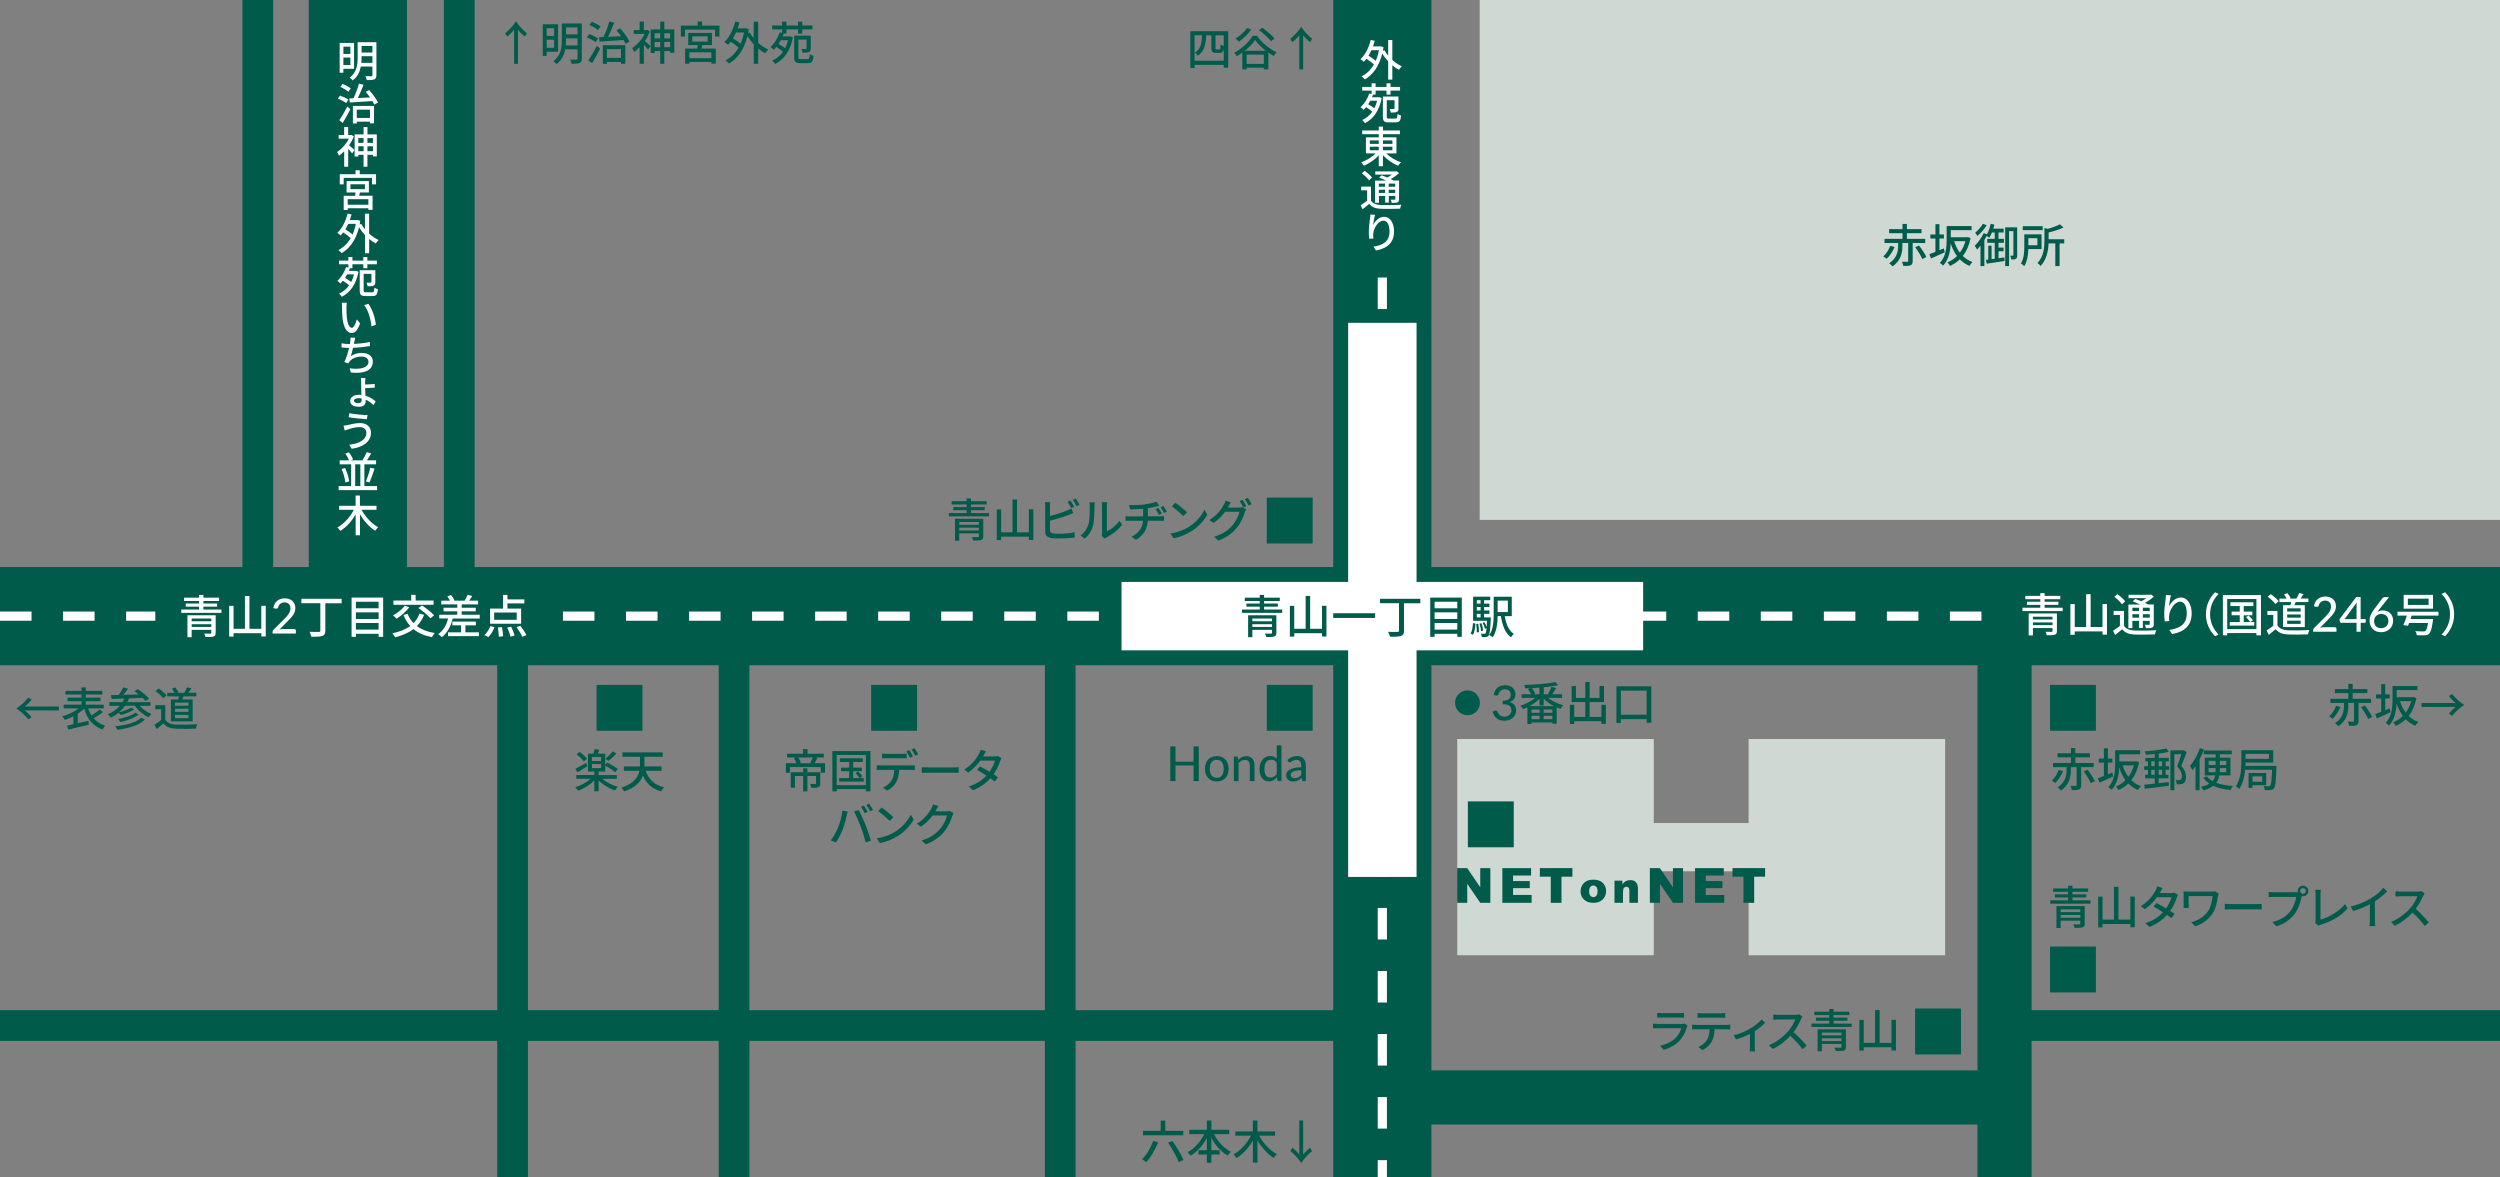 <?xml version="1.0" encoding="UTF-8"?><svg id="_レイヤー_2" xmlns="http://www.w3.org/2000/svg" xmlns:xlink="http://www.w3.org/1999/xlink" viewBox="0 0 750.31 353.36"><rect x="0" y="0" width="750.31" height="353.36" fill="#808080" stroke="none"/><defs><style>.cls-1{fill:#cfd8d3;}.cls-1,.cls-2,.cls-3,.cls-4{stroke-width:0px;}.cls-2{fill:none;}.cls-3{fill:#fff;}.cls-5{clip-path:url(#clippath);}.cls-4{fill:#005b4a;}</style><clipPath id="clippath"><rect class="cls-2" width="750.31" height="353.36"/></clipPath></defs><g id="_レイヤー_1-2"><g class="cls-5"><rect class="cls-4" x="133.23" y="-8.56" width="9.21" height="193.44"/><rect class="cls-4" x="72.76" y="-8.56" width="9.21" height="193.44"/><rect class="cls-4" x="92.67" y="-12.75" width="29.47" height="199.17"/><rect class="cls-4" x="380.19" y="205.55" width="13.77" height="13.77"/><rect class="cls-4" x="261.46" y="205.55" width="13.77" height="13.77"/><rect class="cls-4" x="380.19" y="149.34" width="13.77" height="13.77"/><rect class="cls-4" x="574.76" y="302.69" width="13.77" height="13.77"/><rect class="cls-4" x="615.26" y="284.08" width="13.77" height="13.77"/><rect class="cls-4" x="615.26" y="205.55" width="13.77" height="13.77"/><path class="cls-4" d="M154.29,8.91c-.48.66-1.31,1.49-2.1,2.06l-.57-1.01c1.22-.94,2.45-2.32,3.25-3.56.8,1.24,2.03,2.62,3.25,3.56l-.57,1.01c-.79-.57-1.62-1.4-2.1-2.06v10.26h-1.16v-10.26Z"/><path class="cls-4" d="M164.08,15.53v1.24h-1.19V7.28h4.6v8.25h-3.41ZM164.08,8.46v2.32h2.22v-2.32h-2.22ZM166.3,14.34v-2.42h-2.22v2.42h2.22ZM174.61,17.59c0,.72-.18,1.1-.65,1.31-.48.21-1.24.23-2.4.23-.07-.35-.28-.91-.47-1.24.83.03,1.67.01,1.92.01.23-.01.33-.1.33-.33v-2.76h-3.7c-.32,1.63-1.03,3.27-2.6,4.45-.18-.26-.68-.7-.95-.89,2.31-1.73,2.54-4.31,2.54-6.42v-4.9h5.98v10.54ZM173.33,13.64v-2.13h-3.45v.46c0,.52-.01,1.09-.07,1.67h3.52ZM169.88,8.23v2.1h3.45v-2.1h-3.45Z"/><path class="cls-4" d="M178.76,12.64c-.57-.46-1.71-1.06-2.64-1.41l.7-.98c.9.3,2.07.84,2.67,1.28l-.73,1.1ZM176.59,18.12c.72-1.06,1.75-2.8,2.56-4.37l.97.85c-.72,1.44-1.62,3.07-2.43,4.37l-1.09-.84ZM179.48,9.04c-.54-.5-1.66-1.14-2.57-1.54l.7-.97c.91.35,2.04.94,2.62,1.42l-.76,1.08ZM186.13,8.51c1.11,1.22,2.27,2.86,2.8,3.95l-1.19.68c-.15-.33-.36-.72-.59-1.13-2.62.18-5.33.35-7.22.47l-.15-1.3c.4-.01.84-.03,1.33-.05.66-1.35,1.37-3.23,1.75-4.67l1.48.35c-.54,1.4-1.22,3-1.85,4.25,1.23-.06,2.57-.12,3.92-.19-.44-.62-.92-1.26-1.39-1.8l1.12-.55ZM180.92,13.57h6.75v5.55h-1.3v-.54h-4.21v.58h-1.24v-5.59ZM182.16,14.75v2.64h4.21v-2.64h-4.21Z"/><path class="cls-4" d="M195.03,9.45c-.37,1-.9,1.98-1.5,2.86.48.39,1.46,1.27,1.73,1.52l-.76,1.05c-.28-.36-.8-.96-1.26-1.45v5.72h-1.27v-4.95c-.54.55-1.09,1.02-1.64,1.41-.11-.33-.44-.95-.62-1.19,1.45-.91,2.92-2.52,3.76-4.24h-3.26v-1.16h1.77v-2.54h1.27v2.54h.86l.22-.04.72.47ZM202.37,8.83v7h-1.23v-.5h-1.77v3.81h-1.23v-3.81h-1.68v.57h-1.17v-7.07h2.86v-2.33h1.23v2.33h3ZM196.46,9.99v1.53h1.68v-1.53h-1.68ZM198.14,14.17v-1.56h-1.68v1.56h1.68ZM199.37,9.99v1.53h1.77v-1.53h-1.77ZM201.14,14.17v-1.56h-1.77v1.56h1.77Z"/><path class="cls-4" d="M215.93,7.71v3.25h-1.31v-2.07h-9.02v2.07h-1.26v-3.25h5.03v-1.24h1.35v1.24h5.21ZM210.81,13.53c-.1.36-.18.73-.26,1.06h4.28v4.49h-1.34v-.5h-6.59v.54h-1.28v-4.53h3.66c.04-.35.08-.72.11-1.06h-2.83v-3.64h7.11v3.64h-2.86ZM213.49,15.69h-6.59v1.77h6.59v-1.77ZM207.77,12.48h4.61v-1.55h-4.61v1.55Z"/><path class="cls-4" d="M227.55,12.86c.94.84,1.99,1.56,3.04,2.03-.29.25-.72.75-.91,1.1-.73-.37-1.45-.87-2.13-1.43v4.56h-1.33v-5.82c-.72-.76-1.35-1.61-1.89-2.48-1.02,4.13-3.03,6.81-5.55,8.25-.22-.29-.72-.77-1.04-.95,1.59-.83,2.92-2.09,3.92-3.83-.59-.56-1.52-1.24-2.37-1.8-.26.35-.54.66-.82.95-.23-.22-.77-.65-1.08-.84,1.52-1.38,2.65-3.66,3.27-6.13l1.27.26c-.17.62-.35,1.22-.57,1.8h2.28l.23-.04.86.29c-.07.4-.14.8-.21,1.17l.5-.19c.32.58.72,1.16,1.19,1.73v-4.99h1.33v6.37ZM220.88,9.74c-.28.63-.59,1.23-.92,1.77.8.49,1.68,1.09,2.31,1.62.44-1,.79-2.13,1.02-3.39h-2.4Z"/><path class="cls-4" d="M237.17,10.9l.8.32c-.79,4.14-2.76,6.7-5.33,7.98-.16-.29-.61-.8-.87-1.01,1.27-.58,2.38-1.46,3.22-2.66-.51-.45-1.3-1.01-2-1.44-.25.32-.51.61-.79.86-.21-.23-.7-.68-.98-.86,1.2-1.02,2.21-2.64,2.79-4.37l.73.19v-1.09h-2.98v-1.17h2.98v-1.15h1.28v1.15h3.48v-1.15h1.28v1.15h3.04v1.17h-3.04v1.27h-1.28v-1.27h-3.48v1.27h-.8c-.11.29-.22.57-.35.84h2.06l.23-.04ZM234.33,12.06c-.21.39-.43.76-.66,1.12.66.37,1.42.86,1.96,1.28.37-.72.66-1.51.88-2.4h-2.18ZM242.36,17.75c.5,0,.59-.23.66-1.48.28.21.8.43,1.15.5-.15,1.67-.51,2.18-1.71,2.18h-2.28c-1.41,0-1.82-.37-1.82-1.84v-6.4h4.97v3.8c0,.58-.11.93-.53,1.11-.43.19-1.04.21-1.92.21-.04-.33-.21-.82-.37-1.13.62.01,1.17.01,1.35,0,.16,0,.22-.05.22-.21v-2.61h-2.47v5.23c0,.54.1.63.72.63h2.03Z"/><path class="cls-4" d="M7.42,213.22c.66.48,1.49,1.31,2.06,2.1l-1.01.56c-.94-1.22-2.32-2.44-3.56-3.25,1.24-.8,2.62-2.03,3.56-3.25l1.01.56c-.57.79-1.39,1.62-2.06,2.1h10.26v1.16H7.42Z"/><path class="cls-4" d="M30.92,213.7c-.86.68-1.92,1.37-2.83,1.87.88,1.03,2.04,1.8,3.51,2.22-.28.28-.66.79-.83,1.15-2.9-1.01-4.57-3.15-5.51-6.24-.55.54-1.22,1.05-1.94,1.52v2.86c1.04-.23,2.14-.49,3.22-.75l.14,1.15c-2.15.55-4.49,1.1-6.15,1.49l-.41-1.19c.55-.11,1.2-.26,1.92-.41v-2.4c-.86.46-1.74.83-2.57,1.09-.18-.32-.57-.79-.83-1.06,1.73-.47,3.67-1.38,5.01-2.42h-4.53v-1.1h5.35v-1.04h-4.21v-1.05h4.21v-.94h-4.84v-1.1h4.84v-1.04h1.28v1.04h4.95v1.1h-4.95v.94h4.42v1.05h-4.42v1.04h5.39v1.1h-4.68c.26.79.59,1.52,1.01,2.17.84-.54,1.8-1.26,2.42-1.82l1.04.79Z"/><path class="cls-4" d="M41.9,211.81c.91,1.04,2.25,1.95,3.54,2.45-.28.25-.66.72-.84,1.02-1.56-.72-3.11-2.02-4.13-3.47h-2.94c-.51.73-1.12,1.38-1.78,1.95,1.24-.29,2.74-.82,3.55-1.38l.99.49c-1.04.76-2.67,1.37-4.03,1.73-.15-.21-.4-.5-.65-.7-.7.58-1.48,1.08-2.32,1.49-.18-.28-.66-.77-.94-1.01,1.42-.58,2.65-1.45,3.61-2.55h-3.14v-1.1h3.95c.21-.35.4-.7.55-1.08-1.44.05-2.76.1-3.85.12l-.15-1.15c.68-.01,1.45-.03,2.31-.04.51-.7,1.05-1.59,1.38-2.27l1.41.36c-.43.62-.91,1.3-1.37,1.87,1.44-.03,3.01-.07,4.57-.11-.43-.36-.87-.7-1.28-1l1.01-.59c1.2.79,2.69,1.99,3.41,2.86l-1.09.68c-.22-.28-.53-.59-.89-.94-1.35.05-2.72.11-4.05.16-.15.39-.33.76-.53,1.12h6.95v1.1h-3.25ZM43.47,215.95c-1.71,1.75-4.81,2.64-8.27,3.08-.13-.32-.37-.79-.61-1.06,3.26-.32,6.27-1.09,7.76-2.56l1.12.54ZM41.65,214.42c-1.33,1.06-3.51,1.85-5.53,2.31-.15-.29-.43-.68-.69-.93,1.88-.35,4.06-1.02,5.19-1.88l1.02.5Z"/><path class="cls-4" d="M49.61,216.02c.61.95,1.74,1.4,3.26,1.45,1.53.06,4.6.02,6.33-.1-.15.3-.36.91-.43,1.31-1.56.07-4.34.1-5.91.03-1.75-.07-2.94-.52-3.81-1.59-.65.56-1.31,1.12-2.03,1.71l-.66-1.32c.62-.39,1.35-.9,2-1.42v-3.25h-1.77v-1.19h3.03v4.36ZM48.97,209.57c-.44-.65-1.44-1.58-2.31-2.18l.95-.77c.86.59,1.89,1.45,2.36,2.11l-1.01.84ZM53.52,209.93c.07-.3.14-.63.19-.94h-3.51v-1.05h2.16c-.18-.4-.48-.87-.77-1.24l.99-.39c.41.44.81,1.07.97,1.51l-.3.12h2.04c.3-.48.66-1.17.85-1.66l1.3.3c-.29.49-.59.97-.86,1.35h2.33v1.05h-3.81c-.13.33-.26.65-.39.94h3.12v6.57h-6.53v-6.57h2.21ZM56.57,210.86h-4.04v.95h4.04v-.95ZM56.57,212.7h-4.04v.95h4.04v-.95ZM56.57,214.57h-4.04v.95h4.04v-.95Z"/><path class="cls-4" d="M296.84,153.98v.99h-12.07v-.99h5.34v-.86h-4v-.94h4v-.77h-4.5v-.99h4.5v-.83h1.3v.83h4.71v.99h-4.71v.77h4.13v.94h-4.13v.86h5.43ZM295.1,160.96c0,.64-.17.94-.65,1.11-.5.16-1.27.16-2.4.16-.06-.3-.23-.75-.39-1.04.76.03,1.62.03,1.82.03.24-.01.3-.07.3-.28v-.87h-5.89v2.21h-1.27v-6.58h8.48v5.25ZM287.89,156.67v.82h5.89v-.82h-5.89ZM293.79,159.2v-.83h-5.89v.83h5.89Z"/><path class="cls-4" d="M310.13,152.85v9.21h-1.33v-.99h-8.34v1.02h-1.31v-9.21h1.31v6.88h3.42v-9.85h1.35v9.85h3.56v-6.91h1.33Z"/><path class="cls-4" d="M315.11,159.12c0,.66.29.83.94.97.41.07,1.06.1,1.73.1,1.45,0,3.62-.15,4.75-.46v1.59c-1.24.18-3.32.28-4.83.28-.85,0-1.68-.04-2.27-.14-1.12-.21-1.75-.76-1.75-1.92v-7.57c0-.32-.03-.88-.1-1.24h1.62c-.06.36-.08.86-.08,1.24v2.9c1.63-.4,3.7-1.05,5.04-1.62.46-.18.89-.39,1.34-.68l.61,1.4c-.46.18-1.01.43-1.45.58-1.48.59-3.8,1.3-5.54,1.75v2.82ZM321.5,152.48c-.29-.55-.73-1.38-1.11-1.9l.89-.37c.34.5.84,1.35,1.12,1.89l-.9.38ZM322.85,149.62c.36.51.89,1.38,1.13,1.88l-.9.39c-.29-.59-.73-1.38-1.12-1.89l.88-.37Z"/><path class="cls-4" d="M324.29,160.75c1.19-.84,1.97-2.08,2.37-3.36.4-1.23.4-3.92.4-5.51,0-.47-.03-.8-.11-1.12h1.6c-.01.11-.07.62-.07,1.1,0,1.58-.06,4.52-.43,5.9-.41,1.52-1.28,2.87-2.46,3.87l-1.31-.89ZM330.65,160.88c.06-.24.1-.56.1-.87v-8.18c0-.56-.08-1.02-.08-1.1h1.6c-.01.08-.07.54-.07,1.1v7.64c1.2-.54,2.76-1.71,3.76-3.18l.83,1.19c-1.17,1.56-3.11,3.01-4.7,3.81-.23.11-.37.23-.52.35l-.91-.76Z"/><path class="cls-4" d="M348.19,154.98c.3,0,.87-.04,1.16-.07v1.42c-.33-.03-.77-.05-1.13-.05h-3.73c-.18,2.46-1.19,4.35-3.54,5.73l-1.38-.94c2.14-1,3.27-2.52,3.48-4.79h-3.98c-.43,0-.91.03-1.26.05v-1.42c.34.03.81.07,1.24.07h4.03v-2.28c-1.37.12-2.87.16-3.87.19l-.35-1.28c1.05.04,3.16,0,4.67-.21,1.31-.18,2.84-.51,3.52-.82l.91,1.2c-.39.1-.69.18-.9.23-.69.18-1.64.36-2.57.49v2.46h3.68ZM347.82,154.54c-.33-.71-.58-1.16-.99-1.76l.83-.36c.33.47.75,1.15,1.02,1.73l-.86.39ZM349.14,151.86c.33.45.77,1.13,1.08,1.71l-.86.39c-.35-.69-.61-1.14-1.05-1.73l.83-.37Z"/><path class="cls-4" d="M356.71,158.19c2.22-1.37,3.95-3.44,4.79-5.21l.84,1.5c-.99,1.78-2.69,3.67-4.85,5-1.39.86-3.15,1.67-5.29,2.06l-.93-1.42c2.31-.35,4.1-1.12,5.43-1.94ZM356.24,153.77l-1.09,1.12c-.72-.73-2.43-2.22-3.45-2.93l1.01-1.08c.98.65,2.76,2.08,3.54,2.89Z"/><path class="cls-4" d="M371.82,152.34c.39,0,.77-.04,1.04-.14l1.13.69c-.14.22-.29.57-.39.84-.37,1.33-1.19,3.18-2.43,4.7-1.27,1.56-2.94,2.83-5.52,3.81l-1.28-1.15c2.66-.79,4.31-2.02,5.54-3.44,1.02-1.19,1.85-2.91,2.1-4.07h-4.32c-.87,1.19-2.06,2.4-3.5,3.37l-1.22-.9c2.4-1.45,3.69-3.36,4.34-4.57.16-.29.4-.84.51-1.24l1.6.53c-.28.41-.57.94-.72,1.22-.07.12-.12.23-.21.36h3.33ZM372.93,150.02c.35.5.84,1.35,1.12,1.89l-.91.39c-.28-.55-.72-1.38-1.09-1.91l.88-.37ZM374.49,149.42c.37.51.9,1.38,1.15,1.88l-.9.4c-.29-.6-.75-1.38-1.13-1.91l.88-.37Z"/><rect class="cls-4" x="-12.77" y="170.18" width="901.38" height="29.47"/><rect class="cls-4" x="400.13" y="-3.01" width="29.47" height="442.96"/><rect class="cls-4" x="593.49" y="184.92" width="16.24" height="274.65"/><rect class="cls-4" x="414.87" y="321.25" width="186.75" height="16.24"/><rect class="cls-1" x="444.09" y="-1.35" width="444.52" height="157.38"/><path class="cls-4" d="M568.61,74.12c-.54,1.26-1.4,2.68-2.38,3.55-.26-.22-.73-.55-1.01-.7.9-.8,1.71-2.11,2.07-3.19l1.31.35ZM574.04,72.91v5.43c0,.69-.14,1.06-.62,1.27-.47.21-1.16.22-2.17.22-.06-.37-.25-.91-.44-1.28.7.03,1.41.03,1.62.01.21-.01.26-.05.26-.23v-5.41h-1.73v.72c0,1.96-.29,4.5-3,6.31-.19-.29-.66-.75-.96-.95,2.44-1.59,2.68-3.74,2.68-5.38v-.69h-4.08v-1.24h5.39v-1.71h-4.02v-1.22h4.02v-1.55h1.31v1.55h4.39v1.22h-4.39v1.71h5.51v1.24h-3.77ZM575.95,73.69c.82,1.06,1.78,2.51,2.2,3.45l-1.23.6c-.37-.94-1.3-2.43-2.11-3.54l1.15-.51Z"/><path class="cls-4" d="M583.67,75.71c-1.42.65-2.93,1.33-4.13,1.87l-.48-1.3c.5-.18,1.13-.41,1.81-.69v-4.01h-1.53v-1.22h1.53v-3.08h1.2v3.08h1.34v1.22h-1.34v3.52c.43-.18.87-.37,1.31-.55l.29,1.16ZM591.42,71.43c-.44,2.25-1.24,4.02-2.33,5.41.82.77,1.77,1.4,2.89,1.8-.29.29-.7.8-.89,1.15-1.13-.47-2.08-1.13-2.9-1.96-.86.84-1.87,1.49-2.96,1.98-.15-.33-.5-.82-.76-1.08,1.07-.41,2.03-1.05,2.87-1.89-.79-1.06-1.41-2.33-1.89-3.78-.1,2.2-.57,4.89-2.27,6.66-.19-.23-.7-.68-.98-.82,1.85-1.94,2.03-4.75,2.03-6.89v-4.17h7.49v1.22h-6.24v2.15h4.86l.22-.05.86.29ZM586.49,72.38c.39,1.3.97,2.47,1.71,3.45.73-.96,1.3-2.13,1.67-3.45h-3.39Z"/><path class="cls-4" d="M601.57,77.24l.04,1.08c-1.88.3-3.87.62-5.32.82l-.28-1.16.72-.08v-4.14h.99v4.02l.95-.12v-4.8h-2.24v-1.17h2.24v-1.92h-.83c-.25.59-.52,1.15-.81,1.57-.16-.14-.51-.36-.79-.51-.21.4-.43.8-.68,1.2v7.82h-1.17v-6.12c-.33.44-.68.84-1.01,1.19-.14-.28-.51-.88-.72-1.16,1-.94,2.04-2.38,2.69-3.79l.97.35c.51-.86.9-2,1.13-3.15l1.12.23c-.08.4-.19.82-.32,1.22h3.1v1.15h-1.55v1.92h1.62v1.17h-1.62v1.45h1.53v1.1h-1.53v2.09l1.75-.25ZM596.26,67.59c-.7,1.16-1.8,2.41-2.79,3.23-.15-.26-.47-.75-.66-.98.84-.69,1.81-1.78,2.29-2.68l1.16.43ZM605.41,76.57c0,.51-.07.89-.39,1.09-.32.22-.72.25-1.38.23-.03-.3-.19-.86-.35-1.16h.82c.11,0,.16-.04.16-.19v-7.18h-1.3v10.5h-1.16v-11.64h3.59v8.36Z"/><path class="cls-4" d="M608.75,74.76c-.06,1.67-.3,3.72-1.22,5.11-.19-.22-.73-.63-1-.79.93-1.47,1.01-3.58,1.01-5.15v-3.6h5.18v4.43h-3.98ZM613.05,69.06h-5.97v-1.17h5.97v1.17ZM608.76,71.49v2.11h2.71v-2.11h-2.71ZM619.51,73.05h-1.38v6.81h-1.28v-6.81h-2.03c-.08,2.13-.54,4.86-2.39,6.78-.18-.28-.64-.72-.95-.87,1.91-1.99,2.1-4.7,2.1-6.78v-3.72l.98.23c1.37-.37,2.78-.87,3.64-1.37l1.13.95c-1.24.62-2.93,1.12-4.49,1.51v2.03h4.69v1.23Z"/><rect class="cls-1" x="437.35" y="221.79" width="58.99" height="64.91"/><rect class="cls-1" x="524.8" y="221.79" width="58.99" height="64.91"/><rect class="cls-1" x="475.67" y="247.01" width="62.77" height="14.48"/><rect class="cls-4" x="313.6" y="184.92" width="9.21" height="238.49"/><rect class="cls-4" x="215.7" y="184.92" width="9.21" height="248.24"/><rect class="cls-4" x="149.24" y="184.92" width="9.21" height="248.24"/><rect class="cls-4" x="-12.77" y="303.18" width="427.63" height="9.21"/><rect class="cls-4" x="601.61" y="303.18" width="151.59" height="9.21"/><path class="cls-3" d="M372.26,181.38v.99h-12.07v-.99h5.34v-.86h-4v-.94h4v-.77h-4.5v-.99h4.5v-.83h1.3v.83h4.71v.99h-4.71v.77h4.13v.94h-4.13v.86h5.43ZM370.52,188.35c0,.64-.17.94-.65,1.11-.5.16-1.27.16-2.4.16-.06-.3-.23-.75-.39-1.04.76.03,1.62.03,1.82.03.24-.01.3-.07.3-.28v-.87h-5.89v2.21h-1.27v-6.58h8.48v5.25ZM363.31,184.07v.82h5.89v-.82h-5.89ZM369.2,186.6v-.83h-5.89v.83h5.89Z"/><path class="cls-3" d="M385.54,180.24v9.21h-1.33v-.99h-8.34v1.02h-1.31v-9.21h1.31v6.88h3.42v-9.85h1.35v9.85h3.56v-6.91h1.33Z"/><path class="cls-3" d="M394.35,187.49v1.08h-5.63v-1.08h2.2v-6.82c0-.22,0-.44.02-.67l-1.77,1.5c-.07.05-.14.09-.2.1-.07.02-.13.02-.19,0-.06,0-.11-.03-.16-.06s-.08-.06-.11-.1l-.44-.62,3.12-2.69h1.15v9.35h2.01Z"/><path class="cls-3" d="M408.31,179.48h-4.89v8.23c0,.94-.25,1.37-.91,1.57-.66.25-1.73.26-3.26.26-.1-.42-.37-1.09-.62-1.49,1.2.05,2.44.05,2.82.04.33-.01.47-.1.47-.4v-8.22h-5.7v-1.33h12.1v1.33Z"/><path class="cls-3" d="M420.77,177.78v11.78h-1.35v-.91h-6.82v.91h-1.3v-11.78h9.48ZM412.59,179.04v1.96h6.82v-1.96h-6.82ZM412.59,182.22v1.99h6.82v-1.99h-6.82ZM419.42,187.4v-1.98h-6.82v1.98h6.82Z"/><path class="cls-3" d="M433.07,182.97c-.54,1.34-1.27,2.44-2.17,3.37,1.38,1.03,3.16,1.74,5.37,2.1-.3.3-.66.87-.86,1.23-2.29-.44-4.11-1.24-5.54-2.43-1.5,1.16-3.36,1.93-5.52,2.47-.15-.32-.55-.91-.82-1.22,2.15-.44,3.97-1.13,5.37-2.17-.84-.93-1.51-2.02-2.03-3.3l1.23-.37c.43,1.08,1.02,2.02,1.8,2.8.77-.79,1.38-1.74,1.8-2.87l1.37.39ZM428.6,180.72c-.98,1.31-2.5,2.61-3.81,3.41-.23-.26-.75-.76-1.06-1.01,1.31-.68,2.73-1.77,3.55-2.9l1.33.5ZM435.91,179.94h-12.05v-1.27h5.33v-1.71h1.33v1.71h5.39v1.27ZM432.41,180.14c1.26.83,2.87,2.07,3.66,2.98l-1.13.89c-.72-.89-2.29-2.2-3.58-3.09l1.05-.77Z"/><path class="cls-3" d="M449.77,182.94v1.13h-8.12c-.59,2.44-1.7,4.37-3.26,5.59-.23-.23-.77-.7-1.09-.9,1.48-1.02,2.46-2.65,2.97-4.7h-2.65v-1.13h5.4v-1.02h-4.12v-1.08h4.12v-.99h-4.81v-1.12h2.61c-.19-.41-.49-.89-.79-1.27l1.11-.44c.43.5.86,1.17,1.03,1.64l-.15.07h3.23-.04c.3-.51.72-1.24.9-1.77l1.38.36c-.3.51-.63,1.01-.94,1.41h2.71v1.12h-4.93v.99h4.23v1.08h-4.23v1.02h5.44ZM445.47,188.22h4.06v1.13h-9.28v-1.13h3.92v-2.11h-2.62v-1.12h7.06v1.12h-3.13v2.11Z"/><path class="cls-3" d="M451.17,189.06c.7-.61,1.38-1.71,1.81-2.72l1.22.32c-.42,1.08-1.09,2.25-1.84,2.97l-1.19-.56ZM462.18,185.63h-9.31v-4.54h3.9v-4.1h1.31v1.35h5.07v1.19h-5.07v1.56h4.1v4.54ZM460.87,182.27h-6.77v2.17h6.77v-2.17ZM456.43,186.65c.19.89.34,2.03.36,2.72l-1.3.16c0-.7-.12-1.87-.29-2.78l1.23-.11ZM459.18,186.52c.43.83.87,1.96,1.05,2.66l-1.26.32c-.14-.7-.55-1.85-.95-2.72l1.16-.26ZM461.96,186.24c.68.87,1.47,2.04,1.81,2.82l-1.23.5c-.3-.77-1.06-1.99-1.73-2.89l1.15-.43Z"/><path class="cls-3" d="M594.68,186.3h-9.46v-2.76h9.46v2.76ZM575.76,186.3h-9.46v-2.76h9.46v2.76ZM556.84,186.3h-9.46v-2.76h9.46v2.76ZM537.92,186.3h-9.46v-2.76h9.46v2.76ZM519,186.3h-9.46v-2.76h9.46v2.76ZM500.08,186.3h-9.46v-2.76h9.46v2.76ZM481.16,186.3h-9.46v-2.76h9.46v2.76ZM462.24,186.3h-9.46v-2.76h9.46v2.76ZM443.31,186.3h-9.46v-2.76h9.46v2.76ZM424.39,186.3h-9.46v-2.76h9.46v2.76ZM405.47,186.3h-9.46v-2.76h9.46v2.76ZM386.55,186.3h-9.46v-2.76h9.46v2.76ZM367.63,186.3h-9.46v-2.76h9.46v2.76ZM348.71,186.3h-9.46v-2.76h9.46v2.76ZM329.79,186.3h-9.46v-2.76h9.46v2.76ZM310.86,186.3h-9.46v-2.76h9.46v2.76ZM291.94,186.3h-9.46v-2.76h9.46v2.76ZM273.02,186.3h-9.46v-2.76h9.46v2.76ZM254.1,186.3h-9.46v-2.76h9.46v2.76ZM235.18,186.3h-9.46v-2.76h9.46v2.76ZM216.26,186.3h-9.46v-2.76h9.46v2.76ZM197.34,186.3h-9.46v-2.76h9.46v2.76ZM178.41,186.3h-9.46v-2.76h9.46v2.76Z"/><path class="cls-3" d="M46.61,186.3h-8.76v-2.76h8.76v2.76ZM28.38,186.3h-9.46v-2.76h9.46v2.76ZM9.46,186.3H0v-2.76h9.46v2.76Z"/><path class="cls-3" d="M416.25,446.45h-2.76v-3.66h2.76v3.66ZM416.25,433.33h-2.76v-9.46h2.76v9.46ZM416.25,414.41h-2.76v-9.46h2.76v9.46ZM416.25,395.49h-2.76v-9.46h2.76v9.46ZM416.25,376.57h-2.76v-9.46h2.76v9.46ZM416.25,357.65h-2.76v-9.46h2.76v9.46ZM416.25,338.72h-2.76v-9.46h2.76v9.46ZM416.25,319.8h-2.76v-9.46h2.76v9.46ZM416.25,300.88h-2.76v-9.46h2.76v9.46ZM416.25,281.96h-2.76v-9.46h2.76v9.46ZM416.25,263.04h-2.76v-9.46h2.76v9.46ZM416.25,244.12h-2.76v-9.46h2.76v9.46ZM416.25,225.2h-2.76v-9.46h2.76v9.46ZM416.25,206.28h-2.76v-9.46h2.76v9.46ZM416.25,187.36h-2.76v-9.46h2.76v9.46ZM416.25,168.43h-2.76v-9.46h2.76v9.46ZM416.25,149.51h-2.76v-9.46h2.76v9.46ZM416.25,130.59h-2.76v-9.46h2.76v9.46ZM416.25,111.67h-2.76v-9.46h2.76v9.46ZM416.25,92.75h-2.76v-9.46h2.76v9.46Z"/><rect class="cls-3" x="336.6" y="174.65" width="156.55" height="20.53"/><rect class="cls-3" x="331.72" y="169.78" width="166.3" height="20.53" transform="translate(234.83 594.91) rotate(-90)"/><path class="cls-4" d="M384.81,182.94v.99h-12.07v-.99h5.34v-.86h-4v-.94h4v-.77h-4.5v-.99h4.5v-.83h1.3v.83h4.71v.99h-4.71v.77h4.13v.94h-4.13v.86h5.43ZM383.07,189.92c0,.64-.17.94-.65,1.11-.5.16-1.27.16-2.4.16-.06-.3-.23-.75-.39-1.04.76.03,1.62.03,1.82.03.24-.01.3-.07.3-.28v-.87h-5.89v2.21h-1.27v-6.58h8.48v5.25ZM375.86,185.63v.82h5.89v-.82h-5.89ZM381.75,188.16v-.83h-5.89v.83h5.89Z"/><path class="cls-4" d="M398.1,181.81v9.21h-1.33v-.99h-8.34v1.02h-1.31v-9.21h1.31v6.88h3.42v-9.85h1.35v9.85h3.56v-6.91h1.33Z"/><path class="cls-4" d="M412.71,184.05v1.41h-12.57v-1.41h12.57Z"/><path class="cls-4" d="M426.26,181.05h-4.89v8.23c0,.94-.25,1.37-.91,1.57-.66.25-1.73.26-3.26.26-.1-.42-.37-1.09-.62-1.49,1.2.05,2.44.05,2.82.04.33-.01.47-.1.47-.4v-8.22h-5.7v-1.33h12.1v1.33Z"/><path class="cls-4" d="M438.72,179.35v11.78h-1.35v-.91h-6.82v.91h-1.3v-11.78h9.48ZM430.55,180.6v1.96h6.82v-1.96h-6.82ZM430.55,183.78v1.99h6.82v-1.99h-6.82ZM437.37,188.96v-1.98h-6.82v1.98h6.82Z"/><path class="cls-4" d="M441.35,190.12c.49-.7.66-1.92.72-3.12l.73.14c-.07,1.27-.21,2.58-.76,3.37l-.69-.39ZM447.45,185.29s-.02.33-.03.48c-.16,3.34-.32,4.59-.66,5.02-.22.26-.45.37-.77.4-.29.04-.76.04-1.26.01-.01-.3-.12-.75-.28-1.02.43.05.82.05.99.05.17,0,.28-.03.39-.15.14-.16.23-.59.33-1.52l-.46.18c-.11-.49-.4-1.23-.72-1.78l.55-.19c.26.43.5.97.65,1.4.04-.5.08-1.11.11-1.85h-4.17v-7.24h5.14v1.06h-1.85v1.02h1.6v1.01h-1.6v1.05h1.6v1.01h-1.6v1.06h2.03ZM443.67,187.22c.14.8.21,1.82.19,2.5l-.65.1c.03-.69-.04-1.71-.16-2.53l.62-.07ZM443.23,180.14v1.02h1.13v-1.02h-1.13ZM444.36,182.17h-1.13v1.05h1.13v-1.05ZM443.23,185.29h1.13v-1.06h-1.13v1.06ZM444.52,189.39c-.04-.59-.25-1.52-.49-2.22l.6-.12c.25.69.47,1.62.52,2.21l-.63.14ZM451.61,184.89c.4,2.38,1.2,4.37,2.71,5.35-.28.22-.66.7-.83,1.04-1.75-1.24-2.57-3.51-3.03-6.38h-.98c-.04,2.07-.3,4.67-1.49,6.37-.22-.21-.75-.54-1.03-.66,1.23-1.75,1.33-4.31,1.33-6.3v-5.22h5.43v5.82h-2.1ZM449.48,180.25v3.45h3.07v-3.45h-3.07Z"/><path class="cls-4" d="M506.49,307.79c-.07.15-.18.36-.21.47-.4,1.35-1.01,2.75-2.03,3.88-1.42,1.57-3.18,2.45-4.94,2.94l-1.08-1.24c2.01-.42,3.7-1.31,4.83-2.49.79-.82,1.28-1.85,1.53-2.76h-7.03c-.33,0-.94.01-1.46.05v-1.43c.54.05,1.06.1,1.46.1h7.07c.37,0,.7-.05.89-.12l.97.61ZM497.36,304c.37.04.87.07,1.31.07h5.39c.44,0,1.01-.03,1.35-.07v1.42c-.35-.03-.9-.04-1.37-.04h-5.37c-.43,0-.93.01-1.31.04v-1.42Z"/><path class="cls-4" d="M518.14,307.6c.29,0,.82-.03,1.16-.07v1.42c-.32-.03-.8-.04-1.16-.04h-3.55c-.05,1.47-.33,2.68-.86,3.69-.49.92-1.54,1.96-2.75,2.57l-1.27-.94c1.02-.41,2-1.2,2.55-2.06.59-.93.77-2.02.83-3.26h-3.99c-.42,0-.87.01-1.26.04v-1.42c.39.04.83.07,1.26.07h9.03ZM510.83,305.41c-.45,0-.97.01-1.35.04v-1.42c.41.06.9.1,1.35.1h5.57c.43,0,.94-.03,1.38-.1v1.42c-.44-.03-.95-.04-1.38-.04h-5.57Z"/><path class="cls-4" d="M529.78,306.95c-.65.72-1.88,1.7-3.12,2.5v4.77c0,.44.02,1.09.07,1.33h-1.6c.03-.23.07-.89.07-1.33v-3.92c-1.19.61-2.8,1.28-4.16,1.65l-.73-1.27c1.77-.37,3.7-1.22,4.83-1.88,1.38-.8,2.86-1.96,3.55-2.85l1.09,1.01Z"/><path class="cls-4" d="M540.94,305.11c-.1.14-.3.49-.4.72-.48,1.13-1.3,2.69-2.27,3.94,1.42,1.22,3.09,3,3.95,4.05l-1.23,1.08c-.9-1.24-2.28-2.76-3.65-4.04-1.48,1.58-3.33,3.06-5.32,3.97l-1.12-1.16c2.24-.86,4.31-2.51,5.68-4.05.94-1.05,1.87-2.57,2.2-3.65h-5.07c-.54,0-1.28.07-1.5.08v-1.56c.28.04,1.08.1,1.5.1h5.13c.51,0,.96-.05,1.2-.14l.9.66Z"/><path class="cls-4" d="M555.74,307.21v.99h-12.07v-.99h5.34v-.86h-4v-.94h4v-.77h-4.5v-.99h4.5v-.83h1.3v.83h4.71v.99h-4.71v.77h4.13v.94h-4.13v.86h5.43ZM554,314.19c0,.64-.16.94-.65,1.11-.49.16-1.27.16-2.4.16-.06-.3-.23-.75-.39-1.04.76.03,1.61.03,1.82.03.24-.01.3-.07.3-.28v-.87h-5.89v2.21h-1.27v-6.58h8.48v5.25ZM546.79,309.91v.82h5.89v-.82h-5.89ZM552.68,312.44v-.83h-5.89v.83h5.89Z"/><path class="cls-4" d="M569.02,306.08v9.21h-1.33v-.99h-8.34v1.02h-1.31v-9.21h1.31v6.88h3.42v-9.85h1.35v9.85h3.56v-6.91h1.33Z"/><path class="cls-4" d="M619.18,231.43c-.54,1.26-1.4,2.68-2.38,3.55-.26-.22-.73-.55-1.01-.7.9-.8,1.71-2.11,2.07-3.19l1.31.35ZM624.61,230.22v5.43c0,.69-.14,1.06-.62,1.27-.47.21-1.16.22-2.17.22-.05-.37-.25-.91-.44-1.28.7.03,1.41.03,1.61.01.21-.01.26-.05.26-.23v-5.41h-1.73v.72c0,1.96-.29,4.5-3,6.31-.19-.29-.66-.75-.97-.95,2.45-1.59,2.68-3.74,2.68-5.38v-.69h-4.08v-1.24h5.39v-1.71h-4.02v-1.22h4.02v-1.55h1.31v1.55h4.39v1.22h-4.39v1.71h5.51v1.24h-3.77ZM626.52,231c.82,1.06,1.78,2.51,2.2,3.45l-1.23.6c-.37-.94-1.3-2.43-2.11-3.54l1.15-.51Z"/><path class="cls-4" d="M634.24,233.02c-1.42.65-2.93,1.33-4.13,1.87l-.49-1.3c.5-.18,1.13-.41,1.81-.69v-4.01h-1.54v-1.22h1.54v-3.08h1.2v3.08h1.34v1.22h-1.34v3.52c.43-.18.87-.37,1.31-.55l.29,1.16ZM641.99,228.74c-.44,2.25-1.24,4.02-2.33,5.41.82.77,1.77,1.4,2.89,1.8-.29.29-.7.8-.88,1.15-1.14-.47-2.09-1.13-2.9-1.96-.86.84-1.87,1.49-2.96,1.98-.15-.33-.49-.82-.76-1.08,1.06-.41,2.03-1.05,2.87-1.89-.79-1.06-1.41-2.33-1.89-3.78-.1,2.2-.57,4.89-2.27,6.66-.19-.23-.71-.68-.98-.82,1.85-1.94,2.03-4.75,2.03-6.89v-4.17h7.49v1.22h-6.24v2.15h4.86l.22-.05.86.29ZM637.06,229.69c.39,1.3.96,2.47,1.71,3.45.73-.96,1.3-2.13,1.67-3.45h-3.38Z"/><path class="cls-4" d="M649.93,229.95h1.06v1.09h-1.06v1.49h.88v1.08h-2.95v1.44l3.05-.33v1.11c-2.56.34-5.3.66-7.21.9l-.15-1.22c.87-.08,1.96-.19,3.14-.33v-1.56h-2.89v-1.08h.86v-1.49h-1.13v-1.09h1.13v-1.45h-.8v-1.06h2.83v-1.15c-.91.1-1.82.17-2.68.22-.04-.3-.19-.75-.33-1.02,2.26-.14,4.91-.46,6.48-.87l.75,1.01c-.86.22-1.92.4-3.04.54v1.27h3.03v1.06h-.95v1.45ZM645.64,229.95h1.04v-1.45h-1.04v1.45ZM646.68,232.54v-1.49h-1.04v1.49h1.04ZM647.86,228.5v1.45h1.06v-1.45h-1.06ZM648.92,231.04h-1.06v1.49h1.06v-1.49ZM656.28,225.72c-.48,1.3-1.08,2.86-1.63,4.13,1.15,1.26,1.41,2.35,1.42,3.26,0,.93-.21,1.59-.69,1.92-.23.18-.54.28-.9.33-.33.04-.77.04-1.17.01-.02-.36-.15-.91-.37-1.26.4.03.73.04,1,.04.21-.01.4-.07.55-.15.25-.16.35-.54.35-1.02,0-.8-.3-1.82-1.44-2.99.46-1.09.94-2.55,1.28-3.63h-2.1v10.79h-1.19v-11.96h3.76l.21-.04.93.56Z"/><path class="cls-4" d="M661.45,224.9c-.35,1.01-.8,2.03-1.3,3.01v9.24h-1.22v-7.2c-.32.44-.62.84-.95,1.2-.11-.3-.48-1-.72-1.28,1.2-1.3,2.31-3.33,2.97-5.33l1.22.36ZM666.09,232.72c-.14.8-.43,1.55-.95,2.22,1.38.54,3.11.83,5.05.95-.29.29-.61.83-.77,1.19-2.01-.18-3.76-.57-5.19-1.24-.7.54-1.66.99-2.9,1.37-.15-.3-.53-.82-.79-1.05,1.1-.25,1.93-.58,2.55-.95-.73-.5-1.35-1.09-1.83-1.81l1.12-.39c.4.57.95,1.02,1.65,1.42.47-.53.69-1.11.82-1.71h-3.15v-5.33h3.27v-1.02h-3.57v-1.12h8.41v1.12h-3.58v1.02h3.18v5.33h-3.32ZM662.87,229.6h2.09v-1.24h-2.09v1.24ZM664.94,231.75c.01-.21.01-.44.01-.65v-.59h-2.09v1.24h2.07ZM668.15,230.51h-1.92v.61c0,.21,0,.43-.02.63h1.94v-1.24ZM666.23,228.35v1.24h1.92v-1.24h-1.92Z"/><path class="cls-4" d="M683.23,229.9s0,.39-.02.56c-.16,4.09-.32,5.64-.72,6.14-.28.34-.58.45-.99.49-.39.06-1.07.06-1.78.03-.02-.36-.15-.87-.36-1.22.65.07,1.24.08,1.51.07.23.01.36-.04.49-.19.26-.29.43-1.52.55-4.76h-8.07c-.19,1.99-.68,4.17-1.8,5.78-.22-.25-.76-.66-1.03-.82,1.53-2.2,1.67-5.32,1.67-7.53v-3.3h9.57v3.7h-8.3c0,.33-.02.68-.03,1.03h9.31ZM673.95,226.25v1.51h7.02v-1.51h-7.02ZM676.03,235.65v.8h-1.19v-4.45h5.3v3.65h-4.12ZM676.03,233.02v1.59h2.92v-1.59h-2.92Z"/><path class="cls-4" d="M436.7,210.93c0-2.07,1.67-3.73,3.73-3.73s3.73,1.67,3.73,3.73-1.67,3.73-3.73,3.73-3.73-1.67-3.73-3.73Z"/><path class="cls-4" d="M448.29,208.6c.07-.48.21-.91.41-1.28.2-.37.45-.68.75-.92.3-.25.64-.44,1.03-.56.39-.12.81-.19,1.26-.19s.86.06,1.24.19c.38.13.7.31.97.54s.48.52.63.84c.15.33.23.69.23,1.09,0,.33-.04.63-.12.89s-.2.48-.35.68-.34.36-.56.49-.46.24-.73.33c.66.18,1.16.48,1.49.89.33.42.5.94.5,1.57,0,.49-.09.93-.28,1.32s-.43.72-.76.99c-.32.27-.69.47-1.11.62-.42.14-.87.22-1.35.22-.55,0-1.02-.07-1.41-.2-.39-.13-.73-.32-1-.56-.28-.24-.5-.53-.69-.86s-.34-.7-.46-1.11l.62-.26c.16-.07.31-.09.46-.06.15.03.26.11.33.25.07.14.16.31.25.49s.22.35.38.51.36.3.6.41c.24.11.54.17.9.17s.65-.06.91-.17c.26-.11.48-.26.65-.44s.3-.38.39-.61c.09-.22.13-.44.13-.66,0-.27-.03-.52-.1-.75-.07-.23-.2-.42-.39-.58-.19-.16-.45-.29-.79-.38s-.78-.14-1.32-.14v-1.03c.44,0,.82-.05,1.13-.14.3-.09.55-.21.74-.36.19-.16.32-.34.41-.55s.13-.45.13-.71c0-.29-.04-.54-.13-.75-.09-.21-.21-.39-.37-.53-.16-.14-.34-.25-.56-.32-.21-.07-.45-.1-.7-.1s-.49.03-.7.11-.4.17-.56.3-.3.29-.41.46c-.11.18-.19.37-.24.58-.07.18-.15.31-.26.37s-.25.08-.44.04l-.75-.13Z"/><path class="cls-4" d="M464.56,209.44c1.23.95,2.98,1.78,4.61,2.22-.28.25-.66.75-.84,1.08-.37-.13-.76-.26-1.13-.43v4.91h-1.28v-.4h-6.27v.46h-1.24v-5.01c-.43.21-.87.38-1.28.54-.16-.29-.54-.75-.82-.99,1.55-.49,3.26-1.37,4.46-2.38h-4.1v-1.08h2.83c-.19-.47-.56-1.09-.91-1.56l.73-.28c-.54.03-1.08.04-1.6.05-.03-.29-.15-.73-.26-.99,3.27-.1,7.16-.4,9.35-.86l.83.93c-1.22.26-2.72.45-4.32.61v2.1h1.73l-.44-.14c.36-.58.8-1.45,1.04-2.07l1.4.37c-.4.65-.83,1.34-1.19,1.84h2.96v1.08h-4.23ZM466.42,211.94c-1.16-.59-2.27-1.38-3.12-2.24v2h-1.27v-1.95c-.83.82-1.89,1.57-2.99,2.18h7.39ZM462.07,212.95h-2.43v.97h2.43v-.97ZM459.64,215.84h2.43v-1.03h-2.43v1.03ZM462.03,206.37c-.75.05-1.5.1-2.25.14.4.51.8,1.16.96,1.63l-.56.22h1.85v-1.99ZM465.91,212.95h-2.62v.97h2.62v-.97ZM465.91,215.84v-1.03h-2.62v1.03h2.62Z"/><path class="cls-4" d="M481.95,211.54v5.7h-1.33v-.82h-8.16v.84h-1.3v-5.73h1.3v3.63h3.33v-4.46h-4.1v-4.82h1.28v3.58h2.82v-4.78h1.31v4.78h2.95v-3.59h1.35v4.83h-4.31v4.46h3.52v-3.63h1.33Z"/><path class="cls-4" d="M495.59,205.98v10.94h-1.4v-1.09h-7.73v1.15h-1.33v-10.99h10.46ZM494.19,214.51v-7.24h-7.73v7.24h7.73Z"/><path class="cls-4" d="M702.43,212.17c-.54,1.26-1.4,2.68-2.38,3.55-.26-.22-.73-.55-1.01-.7.9-.8,1.71-2.11,2.07-3.19l1.31.35ZM707.86,210.95v5.43c0,.69-.14,1.06-.62,1.27-.47.21-1.16.22-2.17.22-.05-.37-.25-.91-.44-1.28.7.03,1.41.03,1.61.01.21-.01.26-.05.26-.23v-5.41h-1.73v.72c0,1.96-.29,4.5-3,6.31-.19-.29-.66-.75-.97-.95,2.45-1.59,2.68-3.74,2.68-5.38v-.69h-4.08v-1.24h5.39v-1.71h-4.02v-1.22h4.02v-1.55h1.31v1.55h4.39v1.22h-4.39v1.71h5.51v1.24h-3.77ZM709.76,211.74c.82,1.06,1.78,2.51,2.2,3.45l-1.23.6c-.37-.94-1.3-2.43-2.11-3.54l1.15-.51Z"/><path class="cls-4" d="M717.48,213.75c-1.42.65-2.93,1.33-4.13,1.87l-.49-1.3c.5-.18,1.13-.41,1.81-.69v-4.01h-1.54v-1.22h1.54v-3.08h1.2v3.08h1.34v1.22h-1.34v3.52c.43-.18.87-.37,1.31-.55l.29,1.16ZM725.23,209.47c-.44,2.25-1.24,4.02-2.33,5.41.82.77,1.77,1.4,2.89,1.8-.29.29-.7.8-.88,1.15-1.14-.47-2.09-1.13-2.9-1.96-.86.84-1.87,1.49-2.96,1.98-.15-.33-.49-.82-.76-1.08,1.06-.41,2.03-1.05,2.87-1.89-.79-1.06-1.41-2.33-1.89-3.78-.1,2.2-.57,4.89-2.27,6.66-.19-.23-.71-.68-.98-.82,1.85-1.94,2.03-4.75,2.03-6.89v-4.17h7.49v1.22h-6.24v2.15h4.86l.22-.05.86.29ZM720.3,210.42c.39,1.3.96,2.47,1.71,3.45.73-.96,1.3-2.13,1.67-3.45h-3.38Z"/><path class="cls-4" d="M726.77,210.98h10.26c-.66-.48-1.49-1.31-2.06-2.1l1.01-.56c.94,1.22,2.32,2.44,3.56,3.25-1.24.8-2.62,2.03-3.56,3.25l-1.01-.56c.56-.79,1.39-1.62,2.06-2.1h-10.26v-1.16Z"/><path class="cls-4" d="M627.41,270.22v.99h-12.07v-.99h5.35v-.86h-4v-.94h4v-.77h-4.5v-.99h4.5v-.83h1.3v.83h4.71v.99h-4.71v.77h4.13v.94h-4.13v.86h5.43ZM625.67,277.2c0,.64-.17.94-.65,1.11-.5.16-1.27.16-2.4.16-.05-.3-.23-.75-.39-1.04.76.03,1.62.03,1.82.03.23-.01.3-.07.3-.28v-.87h-5.89v2.21h-1.27v-6.58h8.48v5.25ZM618.46,272.91v.82h5.89v-.82h-5.89ZM624.36,275.44v-.83h-5.89v.83h5.89Z"/><path class="cls-4" d="M640.7,269.09v9.21h-1.33v-.99h-8.34v1.02h-1.31v-9.21h1.31v6.88h3.42v-9.85h1.35v9.85h3.56v-6.91h1.33Z"/><path class="cls-4" d="M653.67,268.58c-.12.23-.29.58-.39.86-.35,1.15-1.02,2.61-1.96,3.96.51.33.98.64,1.33.89l-.97,1.27c-.33-.28-.79-.61-1.31-.97-1.23,1.4-2.92,2.68-5.26,3.58l-1.26-1.11c2.43-.73,4.12-1.99,5.32-3.27-1.02-.66-2.08-1.31-2.83-1.73l.91-1.03c.77.4,1.84,1.01,2.85,1.61.76-1.09,1.38-2.39,1.63-3.36h-4.39c-.91,1.26-2.15,2.58-3.63,3.59l-1.19-.9c2.4-1.48,3.77-3.48,4.42-4.71.18-.28.43-.84.52-1.24l1.58.5c-.26.42-.57.94-.7,1.22l-.16.3h3.36c.38,0,.77-.05,1.03-.15l1.12.69Z"/><path class="cls-4" d="M665.87,268.19c-.07.17-.18.61-.21.76-.25,1.56-.55,3.54-1.58,5.15-1.13,1.78-3.02,3.18-5.23,3.91l-1.2-1.22c1.95-.51,3.99-1.68,5.11-3.43.75-1.19,1.15-2.85,1.28-4.42h-7.18v2.57c0,.19,0,.61.04.99h-1.59c.03-.37.05-.69.05-.99v-2.94c0-.33-.03-.69-.05-1.02.39.03.94.04,1.56.04h6.88c.37,0,.76-.01,1.06-.08l1.05.68Z"/><path class="cls-4" d="M667.71,271.26c.44.04,1.3.08,2.04.08h7.5c.68,0,1.22-.05,1.55-.08v1.7c-.3-.01-.93-.05-1.53-.05h-7.52c-.77,0-1.59.03-2.04.05v-1.7Z"/><path class="cls-4" d="M689.06,267.8c.16,0,.37,0,.58-.03-.03-.12-.04-.25-.04-.37,0-.87.72-1.59,1.59-1.59s1.6.72,1.6,1.59-.72,1.59-1.6,1.59c-.13,0-.25-.01-.36-.04l-.07.26c-.3,1.41-.95,3.59-2.07,5.07-1.26,1.63-2.98,2.96-5.48,3.74l-1.19-1.3c2.71-.66,4.27-1.85,5.4-3.29.95-1.22,1.55-2.99,1.73-4.24h-6.78c-.59,0-1.15.03-1.49.04v-1.53c.39.05,1.04.1,1.49.1h6.7ZM692.06,267.4c0-.47-.39-.85-.87-.85s-.86.39-.86.85.39.86.86.86.87-.37.87-.86Z"/><path class="cls-4" d="M694.81,276.94c.14-.28.15-.49.15-.77v-7.72c0-.44-.06-1.08-.12-1.4h1.71c-.07.43-.12.93-.12,1.38v7.56c2.48-.66,5.62-2.46,7.36-4.64l.79,1.22c-1.84,2.25-4.7,3.92-8.06,4.96-.16.04-.43.12-.69.29l-1.02-.87Z"/><path class="cls-4" d="M712.78,276.3c0,.57.03,1.33.1,1.63h-1.71c.04-.3.08-1.06.08-1.63v-4.92c-1.45.77-3.29,1.55-5,2.03l-.79-1.34c2.36-.54,4.7-1.56,6.23-2.52,1.39-.87,2.83-2.1,3.6-3.09l1.17,1.06c-1,1-2.29,2.07-3.69,2.97v5.8Z"/><path class="cls-4" d="M727.67,268.12c-.1.14-.3.49-.4.72-.49,1.13-1.3,2.69-2.27,3.94,1.42,1.22,3.09,3,3.95,4.05l-1.23,1.08c-.9-1.24-2.28-2.76-3.65-4.04-1.48,1.58-3.33,3.06-5.32,3.97l-1.12-1.16c2.24-.86,4.31-2.51,5.68-4.05.94-1.05,1.87-2.57,2.2-3.65h-5.07c-.54,0-1.28.07-1.51.08v-1.56c.28.04,1.08.1,1.51.1h5.12c.51,0,.97-.05,1.2-.14l.9.66Z"/><path class="cls-4" d="M359.77,224.01v10.41h-1.55v-4.69h-5.43v4.69h-1.55v-10.41h1.55v4.6h5.43v-4.6h1.55Z"/><path class="cls-4" d="M365.19,226.93c.54,0,1.03.09,1.47.26.44.18.81.43,1.12.76.31.33.54.73.71,1.2.16.47.25.99.25,1.57s-.08,1.11-.25,1.58c-.16.47-.4.87-.71,1.2-.31.33-.68.58-1.12.76-.44.17-.93.26-1.47.26s-1.04-.09-1.48-.26c-.44-.18-.81-.43-1.12-.76-.31-.33-.55-.73-.71-1.2-.17-.47-.25-1-.25-1.58s.08-1.1.25-1.57.4-.87.71-1.2c.31-.33.68-.58,1.12-.76.44-.17.93-.26,1.48-.26ZM365.19,233.42c.7,0,1.22-.23,1.56-.7.34-.47.51-1.13.51-1.98s-.17-1.51-.51-1.98c-.34-.47-.86-.71-1.56-.71s-1.23.23-1.58.71c-.35.47-.52,1.13-.52,1.98s.17,1.51.52,1.98c.34.47.87.7,1.58.7Z"/><path class="cls-4" d="M371.63,228.07c.16-.17.33-.32.5-.46.17-.14.36-.26.56-.36.2-.1.41-.17.63-.23.23-.05.46-.08.72-.08.41,0,.76.07,1.07.2.31.14.56.33.77.57.21.24.36.54.47.88s.16.72.16,1.14v4.69h-1.42v-4.69c0-.53-.12-.94-.36-1.23-.24-.3-.61-.44-1.11-.44-.36,0-.7.09-1.02.26-.32.17-.61.41-.88.7v5.4h-1.41v-7.37h.85c.2,0,.32.09.37.28l.11.74Z"/><path class="cls-4" d="M384.59,223.71v10.7h-.86c-.2,0-.32-.1-.37-.28l-.12-.85c-.31.37-.67.67-1.07.9-.4.23-.86.34-1.38.34-.42,0-.8-.08-1.14-.25s-.63-.4-.87-.72c-.24-.32-.43-.71-.56-1.18-.13-.47-.2-1.01-.2-1.61,0-.55.07-1.06.22-1.52.14-.47.36-.88.63-1.22.27-.35.61-.62,1-.81.39-.2.83-.3,1.33-.3.45,0,.82.07,1.14.22.31.14.59.35.84.62v-4.03h1.42ZM383.17,228.83c-.23-.3-.48-.52-.75-.64-.27-.12-.57-.18-.9-.18-.65,0-1.15.23-1.5.7s-.53,1.15-.53,2.04c0,.47.04.87.12,1.2s.2.6.35.81.34.36.56.46.47.15.75.15c.41,0,.77-.09,1.07-.28s.58-.44.84-.77v-3.5Z"/><path class="cls-4" d="M386.38,228.08c.41-.39.86-.68,1.34-.88s1.01-.29,1.58-.29c.42,0,.79.07,1.12.21.32.14.6.33.82.58s.39.54.5.89.17.72.17,1.14v4.7h-.63c-.14,0-.25-.02-.32-.07-.07-.04-.13-.13-.17-.26l-.15-.64c-.19.17-.37.33-.56.46-.18.13-.37.25-.57.34-.2.1-.42.16-.64.22-.23.05-.48.07-.75.07-.29,0-.56-.04-.82-.12s-.47-.2-.66-.37c-.19-.16-.34-.37-.45-.62-.11-.25-.16-.53-.16-.86,0-.29.08-.57.23-.84.16-.27.41-.51.77-.72s.82-.39,1.39-.52,1.28-.21,2.11-.23v-.54c0-.56-.12-.97-.36-1.25-.24-.28-.58-.42-1.04-.42-.31,0-.57.04-.78.12-.21.08-.39.16-.54.26s-.29.18-.4.26c-.11.08-.23.12-.35.12-.1,0-.18-.03-.25-.08-.07-.05-.13-.12-.17-.19l-.25-.46ZM390.53,231.15c-.57.02-1.06.06-1.46.13-.4.07-.73.16-.98.28-.25.12-.43.25-.54.41-.11.16-.17.33-.17.52s.03.34.09.48.14.24.25.33c.1.09.23.15.37.18.14.04.29.06.46.06.22,0,.42-.02.6-.06.18-.04.35-.1.51-.18.16-.08.31-.18.46-.3.15-.12.29-.25.43-.4v-1.45Z"/><path class="cls-4" d="M347.57,342.81c-.86,2.29-2.21,4.56-3.55,6-.28-.25-.91-.72-1.27-.91,1.37-1.28,2.61-3.39,3.33-5.46l1.49.37ZM355.12,340.73h-12.07v-1.33h5.3v-3.07h1.38v3.07h5.39v1.33ZM351.86,342.44c1.27,1.77,2.73,4.14,3.33,5.7l-1.44.62c-.53-1.52-1.92-3.98-3.18-5.8l1.28-.52Z"/><path class="cls-4" d="M364.35,340.37c1.12,2.22,3,4.27,5.07,5.32-.3.26-.76.79-.97,1.13-1.98-1.12-3.68-3.06-4.89-5.3v3.69h2.47v1.3h-2.47v2.45h-1.35v-2.45h-2.53v-1.3h2.53v-3.67c-1.22,2.24-2.93,4.17-4.86,5.33-.21-.32-.64-.8-.91-1.06,2-1.06,3.87-3.18,5-5.43h-4.52v-1.3h5.29v-2.79h1.35v2.79h5.35v1.3h-4.56Z"/><path class="cls-4" d="M377.91,340.85c1.2,2.24,3.26,4.44,5.29,5.58-.3.25-.75.76-.95,1.1-1.82-1.15-3.58-3.12-4.86-5.28v6.7h-1.37v-6.67c-1.26,2.21-3.01,4.14-4.88,5.29-.21-.32-.65-.83-.95-1.09,2.09-1.13,4.09-3.34,5.26-5.63h-4.7v-1.27h5.26v-3.29h1.37v3.29h5.29v1.27h-4.77Z"/><path class="cls-4" d="M391.11,346.53c.49-.66,1.31-1.49,2.1-2.06l.57,1.01c-1.22.94-2.45,2.32-3.25,3.56-.8-1.24-2.03-2.62-3.25-3.56l.57-1.01c.79.56,1.62,1.4,2.1,2.06v-10.26h1.16v10.26Z"/><path class="cls-4" d="M368.62,9.36v10.94h-1.35v-.83h-8.74v.94h-1.28v-11.05h11.38ZM367.27,18.23v-3.7c-.03.3-.07.55-.12.69-.1.28-.26.43-.51.55-.19.08-.57.12-.83.12h-.92c-.32,0-.73-.08-.97-.29-.25-.19-.36-.46-.36-1.33v-3.69h-1.54c-.15,2.78-.55,4.88-2.57,6.15-.16-.3-.51-.75-.8-.95,1.73-1.05,2.02-2.83,2.11-5.19h-2.24v7.64h8.74ZM367.27,10.6h-2.47v3.76c0,.22.03.37.1.41.07.04.18.07.3.07h.51c.15,0,.29-.01.37-.05.08-.03.15-.13.18-.3.04-.19.05-.62.07-1.2.22.19.62.42.94.52v-3.2Z"/><path class="cls-4" d="M377.27,10.75c1.44,2.1,3.73,3.98,5.87,4.94-.32.3-.61.75-.83,1.12-.54-.29-1.09-.63-1.64-1.02v5.02h-1.37v-.51h-5.14v.52h-1.31v-5.03c-.54.39-1.11.75-1.67,1.05-.16-.28-.5-.75-.79-1.01,2.33-1.2,4.56-3.3,5.59-5.08h1.28ZM375.53,8.85c-.95,1.4-2.42,2.78-3.7,3.65-.22-.25-.75-.71-1.04-.93,1.3-.76,2.65-1.96,3.47-3.16l1.27.44ZM379.92,15.25c-1.28-1-2.47-2.15-3.23-3.25-.7,1.06-1.82,2.22-3.12,3.25h6.35ZM379.3,19.16v-2.78h-5.14v2.78h5.14ZM381.45,12.36c-.72-.94-2.29-2.36-3.62-3.32l1.01-.69c1.3.91,2.93,2.25,3.69,3.22l-1.08.79Z"/><path class="cls-4" d="M389.95,10.57c-.48.66-1.31,1.49-2.1,2.06l-.57-1.01c1.22-.94,2.45-2.32,3.25-3.56.8,1.24,2.03,2.62,3.25,3.56l-.57,1.01c-.79-.57-1.61-1.4-2.1-2.06v10.26h-1.16v-10.26Z"/><path class="cls-4" d="M247.61,229.05v2.87h-1.27v-1.71h-9.27v1.71h-1.2v-2.87h3.11c-.13-.48-.4-1.09-.7-1.55l.63-.16h-2.68v-1.13h4.79v-1.38h1.34v1.38h4.87v1.13h-2.58l.66.16c-.29.57-.59,1.12-.87,1.55h3.16ZM246.18,235.09c0,.61-.11.95-.57,1.15-.46.21-1.12.21-2.1.21-.05-.36-.21-.84-.37-1.17.68.03,1.34.01,1.53,0,.18,0,.25-.04.25-.19v-2.2h-2.6v4.6h-1.28v-4.6h-2.46v3.51h-1.26v-4.64h3.72v-1.16h1.28v1.16h3.85v3.34ZM239.61,227.34c.33.51.62,1.15.72,1.6l-.4.11h3.72l-.48-.12c.25-.43.57-1.09.77-1.59h-4.32Z"/><path class="cls-4" d="M261.24,225.42v12.08h-1.37v-.68h-8.76v.68h-1.3v-12.08h11.42ZM259.87,235.64v-9.04h-8.76v9.04h8.76ZM259.22,233.51v1.06h-7.36v-1.06h3v-2.05h-2.44v-1.09h2.44v-1.67h-2.8v-1.13h6.89v1.13h-2.89v1.67h2.58v1.09h-2.58v2.05h1.91c-.25-.43-.77-1.05-1.23-1.51l.82-.44c.47.43,1.02,1.05,1.28,1.44l-.84.51h1.23Z"/><path class="cls-4" d="M273.4,229.74c.29,0,.82-.01,1.16-.07v1.42c-.32-.02-.8-.03-1.16-.03h-3.55c-.06,1.47-.33,2.68-.86,3.67-.5.94-1.55,1.96-2.73,2.58l-1.28-.94c1.02-.41,2.02-1.22,2.56-2.06.59-.93.79-2.03.83-3.26h-3.99c-.41,0-.87.01-1.26.04v-1.44c.4.04.83.07,1.26.07h9.03ZM266.09,227.55c-.47,0-.98.03-1.35.05v-1.42c.41.05.9.08,1.34.08h4.67c.43,0,.95-.03,1.38-.08v1.42c-.44-.03-.94-.05-1.38-.05h-4.65ZM273.09,227.41c-.28-.55-.72-1.38-1.09-1.91l.88-.37c.35.5.84,1.35,1.12,1.89l-.91.39ZM274.45,224.55c.37.51.9,1.37,1.15,1.88l-.9.39c-.29-.59-.75-1.38-1.13-1.89l.88-.37Z"/><path class="cls-4" d="M276.63,230.25c.44.04,1.3.08,2.04.08h7.5c.68,0,1.22-.05,1.55-.08v1.7c-.3-.01-.92-.05-1.53-.05h-7.51c-.77,0-1.59.03-2.04.05v-1.7Z"/><path class="cls-4" d="M300.55,227.57c-.12.23-.29.58-.39.86-.34,1.15-1.02,2.61-1.96,3.96.51.33.98.64,1.33.89l-.97,1.27c-.33-.28-.79-.61-1.31-.97-1.23,1.4-2.92,2.68-5.26,3.58l-1.26-1.11c2.43-.73,4.12-1.99,5.32-3.27-1.02-.66-2.09-1.31-2.83-1.73l.91-1.03c.77.4,1.84,1.01,2.85,1.61.76-1.09,1.38-2.39,1.63-3.36h-4.39c-.91,1.26-2.15,2.58-3.63,3.59l-1.19-.9c2.4-1.48,3.77-3.48,4.42-4.71.18-.28.43-.84.52-1.24l1.58.5c-.26.42-.57.94-.7,1.22l-.16.3h3.36c.39,0,.77-.05,1.04-.15l1.12.69Z"/><path class="cls-4" d="M252.83,243.26l1.58.32c-.1.35-.22.87-.29,1.17-.18.91-.68,2.89-1.22,4.25-.5,1.28-1.28,2.78-2.03,3.85l-1.51-.63c.87-1.15,1.66-2.61,2.14-3.78.61-1.48,1.16-3.52,1.33-5.18ZM256.31,243.57l1.42-.47c.55,1.03,1.48,3.04,2.03,4.43.53,1.33,1.26,3.48,1.63,4.78l-1.58.51c-.37-1.51-.95-3.33-1.51-4.81-.55-1.44-1.41-3.41-2-4.45ZM260.41,243.68l-.9.39c-.28-.56-.73-1.38-1.11-1.91l.9-.37c.35.5.84,1.35,1.11,1.89ZM262,243.07l-.88.4c-.3-.59-.75-1.38-1.13-1.9l.88-.37c.36.52.88,1.38,1.13,1.88Z"/><path class="cls-4" d="M268.58,249.67c2.22-1.37,3.95-3.44,4.79-5.21l.84,1.5c-.99,1.78-2.69,3.67-4.85,5-1.39.86-3.15,1.67-5.29,2.06l-.93-1.42c2.31-.35,4.1-1.12,5.43-1.94ZM268.11,245.25l-1.09,1.12c-.72-.73-2.43-2.22-3.45-2.93l1.01-1.08c.98.65,2.76,2.08,3.54,2.89Z"/><path class="cls-4" d="M286.2,244.04c-.14.22-.29.57-.39.84-.37,1.33-1.19,3.18-2.43,4.7-1.27,1.56-2.94,2.83-5.52,3.83l-1.28-1.15c2.67-.8,4.31-2.03,5.54-3.45,1.02-1.17,1.85-2.91,2.1-4.07h-4.31c-.89,1.19-2.06,2.4-3.51,3.37l-1.22-.9c2.4-1.43,3.69-3.36,4.34-4.57.16-.28.4-.84.51-1.24l1.6.53c-.28.41-.57.95-.72,1.23-.05.11-.12.23-.19.35h3.32c.39,0,.77-.04,1.04-.14l1.13.69Z"/><rect class="cls-4" x="179.04" y="205.55" width="13.77" height="13.77"/><path class="cls-4" d="M180.76,233.72c1.17,1.06,2.98,1.95,4.68,2.42-.29.26-.68.75-.87,1.08-1.75-.58-3.62-1.67-4.9-2.97v3.23h-1.3v-3.27c-1.27,1.35-3.11,2.49-4.85,3.11-.19-.32-.58-.8-.86-1.06,1.64-.5,3.41-1.44,4.6-2.53h-4.28v-1.13h5.39v-1.05h-1.91v-5.35h1.67c.12-.46.26-.98.33-1.38l1.41.19c-.15.41-.32.83-.46,1.19h2.24v3.36l.62-.7c1.04.51,2.44,1.34,3.14,1.94l-.8.96c-.62-.56-1.91-1.41-2.96-1.97v1.77h-1.99v1.05h5.47v1.13h-4.38ZM176.31,229.99c-.99.62-2.1,1.27-3,1.8l-.64-1.06c.83-.4,2.06-1.09,3.29-1.77l.34,1.04ZM175.22,228.53c-.41-.64-1.35-1.52-2.18-2.13l.89-.75c.83.57,1.8,1.41,2.24,2.06l-.94.82ZM177.65,228.39h2.76v-1.2h-2.76v1.2ZM177.65,230.54h2.76v-1.22h-2.76v1.22ZM184.99,226.16c-.72.8-1.62,1.64-2.35,2.2l-.95-.62c.71-.58,1.66-1.52,2.2-2.24l1.11.66Z"/><path class="cls-4" d="M193.78,231.34c.9,2.54,2.6,4.25,5.51,4.95-.29.29-.68.87-.87,1.23-2.74-.76-4.41-2.36-5.47-4.78-.66,1.88-2.2,3.65-5.65,4.79-.14-.32-.53-.89-.79-1.15,3.74-1.2,5-3.12,5.4-5.04h-4.67v-1.31h4.82c.01-.21.01-.42.01-.61v-2.29h-5.25v-1.31h12.07v1.31h-5.47v2.31c0,.19,0,.4-.01.59h5.13v1.31h-4.77Z"/><rect class="cls-4" x="440.54" y="240.52" width="13.77" height="13.77"/><path class="cls-3" d="M619.06,182.4v.99h-12.07v-.99h5.35v-.86h-4v-.94h4v-.77h-4.5v-.99h4.5v-.83h1.3v.83h4.71v.99h-4.71v.77h4.13v.94h-4.13v.86h5.43ZM617.33,189.38c0,.64-.17.94-.65,1.11-.5.16-1.27.16-2.4.16-.05-.3-.23-.75-.39-1.04.76.03,1.62.03,1.82.03.23-.01.3-.07.3-.28v-.87h-5.89v2.21h-1.27v-6.58h8.48v5.25ZM610.12,185.09v.82h5.89v-.82h-5.89ZM616.01,187.62v-.83h-5.89v.83h5.89Z"/><path class="cls-3" d="M632.35,181.27v9.21h-1.33v-.99h-8.34v1.02h-1.31v-9.21h1.31v6.88h3.42v-9.85h1.35v9.85h3.56v-6.91h1.33Z"/><path class="cls-3" d="M637.47,187.79c.59.97,1.68,1.38,3.2,1.45,1.56.07,4.74.03,6.49-.1-.14.29-.35.88-.41,1.26-1.59.07-4.49.1-6.09.04-1.71-.07-2.9-.52-3.74-1.59-.66.56-1.35,1.13-2.13,1.71l-.61-1.27c.63-.39,1.4-.91,2.06-1.44v-3.3h-1.89v-1.19h3.12v4.42ZM636.86,181.39c-.44-.68-1.44-1.64-2.31-2.28l.9-.8c.86.59,1.89,1.49,2.36,2.15l-.95.93ZM639.98,188.51h-1.2v-7.07h3.55c-.75-.36-1.57-.72-2.28-1l.83-.69c.54.19,1.17.44,1.78.7.52-.26,1.06-.6,1.52-.93h-5.35v-1.01h6.54l.26-.07.77.62c-.72.66-1.67,1.35-2.64,1.88.36.16.68.33.94.48h1.7v5.89c0,.58-.1.87-.5,1.05-.39.17-.97.18-1.85.18-.04-.32-.19-.75-.35-1.03.58.03,1.1.01,1.27.01.15,0,.21-.05.21-.22v-.96h-2.06v2.13h-1.16v-2.13h-1.99v2.17ZM639.98,182.39v1.01h1.99v-1.01h-1.99ZM641.97,185.37v-1.04h-1.99v1.04h1.99ZM645.19,182.39h-2.06v1.01h2.06v-1.01ZM645.19,185.37v-1.04h-2.06v1.04h2.06Z"/><path class="cls-3" d="M651.55,178.66c-.25.86-.51,2.51-.59,3.38.59-1.26,1.92-2.72,3.56-2.72,1.86,0,3.25,1.84,3.25,4.78,0,3.81-2.39,5.57-5.87,6.2l-.83-1.24c2.99-.47,5.23-1.57,5.23-4.96,0-2.13-.7-3.52-2.01-3.52-1.66,0-3.18,2.46-3.29,4.25-.05.46-.04.93.04,1.57l-1.34.1c-.07-.51-.17-1.31-.17-2.21,0-1.28.23-3.16.42-4.41.05-.45.1-.92.11-1.28l1.49.05Z"/><path class="cls-3" d="M662.05,184.35c0-2.8,1.16-5.01,2.74-6.6l1.05.5c-1.5,1.57-2.54,3.56-2.54,6.1s1.04,4.53,2.54,6.1l-1.05.5c-1.58-1.59-2.74-3.8-2.74-6.6Z"/><path class="cls-3" d="M678.57,178.6v12.08h-1.37v-.68h-8.76v.68h-1.3v-12.08h11.42ZM677.2,188.82v-9.04h-8.76v9.04h8.76ZM676.56,186.7v1.06h-7.36v-1.06h3v-2.05h-2.44v-1.09h2.44v-1.67h-2.8v-1.13h6.89v1.13h-2.89v1.67h2.58v1.09h-2.58v2.05h1.91c-.25-.43-.77-1.05-1.23-1.51l.82-.44c.47.43,1.02,1.05,1.28,1.44l-.84.51h1.23Z"/><path class="cls-3" d="M683.52,187.73c.61.95,1.74,1.4,3.26,1.45,1.53.06,4.6.02,6.33-.1-.15.3-.36.91-.43,1.31-1.56.07-4.34.1-5.91.03-1.75-.07-2.94-.52-3.81-1.59-.65.56-1.31,1.12-2.03,1.71l-.66-1.32c.62-.39,1.35-.9,2-1.42v-3.25h-1.77v-1.19h3.02v4.36ZM682.88,181.28c-.44-.65-1.44-1.58-2.31-2.18l.95-.77c.86.59,1.89,1.45,2.36,2.11l-1.01.84ZM687.43,181.64c.07-.3.14-.63.19-.94h-3.51v-1.05h2.15c-.18-.4-.48-.87-.77-1.24l1-.39c.41.44.81,1.07.96,1.51l-.3.12h2.04c.3-.48.66-1.17.85-1.66l1.3.3c-.29.49-.6.97-.86,1.35h2.33v1.05h-3.81c-.12.33-.26.65-.39.94h3.12v6.57h-6.53v-6.57h2.21ZM690.48,182.58h-4.04v.95h4.04v-.95ZM690.48,184.42h-4.04v.95h4.04v-.95ZM690.48,186.28h-4.04v.95h4.04v-.95Z"/><path class="cls-3" d="M700.74,188.26c.16,0,.28.04.36.13.09.09.13.21.13.35v.86h-6.99v-.49c0-.1.02-.2.06-.31.04-.11.1-.21.2-.3l3.29-3.3c.28-.28.52-.54.75-.8.22-.26.41-.51.57-.77.15-.25.27-.51.36-.78.08-.27.13-.55.13-.84s-.05-.55-.14-.77c-.09-.22-.22-.4-.38-.55-.16-.15-.35-.25-.56-.33-.22-.07-.45-.11-.7-.11s-.48.03-.69.11-.4.17-.56.3-.3.29-.41.46c-.11.18-.19.37-.24.58-.07.18-.15.31-.26.37s-.25.08-.45.04l-.74-.13c.07-.48.2-.91.4-1.28.2-.37.45-.68.75-.92.3-.25.64-.44,1.03-.56.39-.12.81-.19,1.26-.19s.88.07,1.26.2.72.32,1,.58c.28.25.5.56.66.92.16.36.24.77.24,1.22,0,.39-.06.75-.17,1.08-.11.33-.27.65-.46.95-.2.3-.43.59-.68.87-.26.28-.53.57-.82.86l-2.64,2.7c.2-.05.41-.1.62-.13.2-.03.4-.05.58-.05h3.28Z"/><path class="cls-3" d="M710.01,185.8v.82c0,.08-.03.15-.08.21-.05.06-.13.09-.22.09h-1.21v2.68h-1.24v-2.68h-4.57c-.1,0-.2-.03-.27-.09-.07-.06-.12-.14-.15-.23l-.15-.73,5.03-6.69h1.33v6.62h1.51ZM707.26,185.8v-4.06c0-.14,0-.29.01-.44,0-.16.02-.32.05-.49l-3.65,5h3.59Z"/><path class="cls-3" d="M713.94,183.06c-.08.11-.16.21-.24.31-.08.1-.16.2-.23.3.23-.15.49-.27.77-.35s.59-.12.92-.12c.41,0,.8.07,1.18.2.37.14.7.33.98.6.28.26.51.58.67.97.16.39.24.83.24,1.34s-.09.93-.26,1.35-.42.78-.74,1.09c-.32.3-.69.55-1.14.72-.44.18-.93.27-1.46.27s-1.01-.09-1.44-.25c-.43-.17-.79-.41-1.09-.72-.3-.31-.54-.69-.7-1.13-.16-.44-.25-.94-.25-1.48,0-.46.1-.95.3-1.47.2-.51.52-1.06.95-1.65l2.6-3.49c.07-.1.17-.18.3-.24.13-.06.28-.1.45-.1h1.26l-3.09,3.87ZM714.6,188.53c.34,0,.64-.05.91-.16.27-.11.5-.26.7-.45s.34-.41.45-.68c.11-.26.16-.54.16-.85,0-.33-.05-.63-.16-.89-.1-.26-.25-.49-.44-.67-.18-.18-.41-.32-.67-.42-.26-.1-.55-.15-.87-.15-.34,0-.63.06-.9.17-.27.11-.49.26-.68.46-.19.19-.33.41-.43.67s-.15.52-.15.81c0,.32.05.61.14.88.09.27.23.49.41.68.18.19.4.34.65.44.26.1.56.16.89.16Z"/><path class="cls-3" d="M723.8,184.77c-.11.35-.22.69-.35,1.03h6.78s-.03.39-.07.56c-.32,2.33-.65,3.41-1.16,3.87-.36.32-.75.42-1.31.44-.48.03-1.4.01-2.35-.03-.01-.37-.19-.89-.46-1.23.95.08,1.96.1,2.35.1.32,0,.49-.01.68-.12.32-.25.58-.98.8-2.42h-5.68c-.11.3-.22.59-.32.84l-1.4-.21c.33-.75.72-1.84,1.05-2.84h-2.82v-1.16h12.31v1.16h-8.07ZM730.21,182.68h-8.81v-4.14h8.81v4.14ZM728.88,179.67h-6.23v1.89h6.23v-1.89Z"/><path class="cls-3" d="M736.55,184.35c0,2.8-1.16,5.01-2.73,6.6l-1.05-.5c1.51-1.57,2.54-3.56,2.54-6.1s-1.03-4.53-2.54-6.1l1.05-.5c1.57,1.59,2.73,3.8,2.73,6.6Z"/><path class="cls-3" d="M66.47,182.94v.99h-12.07v-.99h5.34v-.86h-4v-.94h4v-.77h-4.5v-.99h4.5v-.83h1.3v.83h4.71v.99h-4.71v.77h4.13v.94h-4.13v.86h5.43ZM64.73,189.92c0,.64-.17.94-.65,1.11-.5.16-1.27.16-2.4.16-.06-.3-.23-.75-.39-1.04.76.03,1.62.03,1.82.03.24-.01.3-.07.3-.28v-.87h-5.89v2.21h-1.27v-6.58h8.48v5.25ZM57.52,185.63v.82h5.89v-.82h-5.89ZM63.42,188.16v-.83h-5.89v.83h5.89Z"/><path class="cls-3" d="M79.76,181.81v9.21h-1.33v-.99h-8.34v1.02h-1.31v-9.21h1.31v6.88h3.42v-9.85h1.35v9.85h3.56v-6.91h1.33Z"/><path class="cls-3" d="M88.31,188.8c.15,0,.27.04.36.13.09.09.13.21.13.35v.86h-6.99v-.49c0-.1.02-.2.06-.31.04-.11.1-.21.2-.3l3.29-3.3c.28-.28.53-.54.75-.8.22-.26.41-.51.57-.77.15-.25.27-.51.36-.78.08-.27.13-.55.13-.84s-.05-.55-.14-.77c-.09-.22-.22-.4-.38-.55-.16-.15-.35-.25-.56-.33s-.45-.11-.7-.11-.48.03-.69.11c-.21.07-.4.17-.56.3-.16.13-.3.29-.41.46-.11.18-.19.37-.24.58-.07.18-.15.31-.26.37-.1.06-.26.08-.45.04l-.74-.13c.07-.48.2-.91.4-1.28s.45-.68.75-.92c.3-.25.64-.44,1.03-.56.39-.12.81-.19,1.26-.19s.87.07,1.26.2c.38.13.72.32,1,.58.28.25.5.56.66.92.16.36.24.77.24,1.22,0,.39-.06.75-.17,1.08-.11.33-.27.65-.46.95-.2.3-.42.59-.68.87s-.53.57-.82.86l-2.64,2.7c.2-.05.41-.1.61-.13.2-.03.4-.05.58-.05h3.29Z"/><path class="cls-3" d="M102.53,181.05h-4.89v8.23c0,.94-.25,1.37-.91,1.57-.66.25-1.73.26-3.26.26-.1-.42-.37-1.09-.62-1.49,1.2.05,2.44.05,2.82.04.33-.01.47-.1.47-.4v-8.22h-5.7v-1.33h12.1v1.33Z"/><path class="cls-3" d="M114.99,179.35v11.78h-1.35v-.91h-6.82v.91h-1.3v-11.78h9.48ZM106.81,180.6v1.96h6.82v-1.96h-6.82ZM106.81,183.78v1.99h6.82v-1.99h-6.82ZM113.63,188.96v-1.98h-6.82v1.98h6.82Z"/><path class="cls-3" d="M127.29,184.53c-.54,1.34-1.27,2.44-2.17,3.37,1.38,1.03,3.16,1.74,5.37,2.1-.3.3-.66.87-.86,1.23-2.29-.44-4.12-1.24-5.54-2.43-1.51,1.16-3.36,1.93-5.52,2.47-.15-.32-.55-.91-.82-1.22,2.16-.44,3.97-1.13,5.37-2.17-.84-.93-1.51-2.02-2.03-3.3l1.23-.37c.43,1.08,1.02,2.02,1.8,2.8.77-.79,1.38-1.74,1.8-2.87l1.37.39ZM122.82,182.28c-.98,1.31-2.5,2.61-3.81,3.41-.23-.26-.75-.76-1.06-1.01,1.31-.68,2.73-1.77,3.55-2.9l1.33.5ZM130.12,181.51h-12.04v-1.27h5.33v-1.71h1.33v1.71h5.39v1.27ZM126.63,181.7c1.26.83,2.87,2.07,3.66,2.98l-1.13.89c-.72-.89-2.29-2.2-3.58-3.09l1.05-.77Z"/><path class="cls-3" d="M143.99,184.5v1.13h-8.12c-.59,2.44-1.7,4.37-3.26,5.59-.23-.23-.77-.7-1.09-.9,1.48-1.02,2.46-2.65,2.97-4.7h-2.65v-1.13h5.4v-1.02h-4.12v-1.08h4.12v-.99h-4.81v-1.12h2.61c-.19-.41-.5-.89-.79-1.27l1.11-.44c.43.5.86,1.17,1.04,1.64l-.15.07h3.23-.04c.3-.51.72-1.24.9-1.77l1.38.36c-.3.51-.63,1.01-.94,1.41h2.71v1.12h-4.93v.99h4.23v1.08h-4.23v1.02h5.44ZM139.68,189.78h4.06v1.13h-9.28v-1.13h3.92v-2.11h-2.62v-1.12h7.06v1.12h-3.14v2.11Z"/><path class="cls-3" d="M145.39,190.62c.7-.61,1.38-1.71,1.81-2.72l1.22.32c-.42,1.08-1.09,2.25-1.84,2.97l-1.19-.56ZM156.4,187.19h-9.31v-4.54h3.9v-4.1h1.31v1.35h5.07v1.19h-5.07v1.56h4.1v4.54ZM155.08,183.84h-6.77v2.17h6.77v-2.17ZM150.65,188.22c.19.89.34,2.03.36,2.72l-1.3.16c0-.7-.12-1.87-.29-2.78l1.23-.11ZM153.4,188.08c.43.83.87,1.96,1.05,2.66l-1.26.32c-.14-.7-.55-1.85-.95-2.72l1.16-.26ZM156.17,187.8c.68.87,1.46,2.04,1.81,2.82l-1.23.5c-.3-.77-1.06-1.99-1.73-2.89l1.15-.43Z"/><path class="cls-3" d="M417.87,18c.88.79,1.87,1.47,2.86,1.91-.27.23-.68.7-.86,1.04-.69-.35-1.37-.82-2-1.35v4.29h-1.25v-5.47c-.68-.71-1.28-1.52-1.78-2.34-.96,3.88-2.85,6.41-5.23,7.76-.21-.27-.68-.73-.97-.9,1.49-.78,2.74-1.96,3.69-3.6-.56-.53-1.43-1.17-2.23-1.69-.25.33-.51.62-.77.9-.22-.21-.73-.61-1.02-.79,1.43-1.3,2.5-3.44,3.08-5.77l1.2.25c-.16.58-.32,1.14-.53,1.69h2.14l.22-.04.8.27c-.06.38-.13.75-.19,1.1l.47-.18c.3.55.68,1.09,1.12,1.62v-4.69h1.25v5.99ZM411.59,15.06c-.26.6-.56,1.16-.87,1.67.76.45,1.59,1.02,2.17,1.52.42-.94.74-2,.96-3.19h-2.26Z"/><path class="cls-3" d="M413.92,29.15l.75.3c-.74,3.9-2.6,6.31-5.02,7.52-.16-.27-.57-.76-.82-.95,1.2-.55,2.24-1.38,3.03-2.51-.48-.43-1.22-.95-1.88-1.35-.23.3-.48.57-.74.81-.19-.22-.66-.64-.92-.81,1.13-.96,2.08-2.48,2.63-4.11l.69.18v-1.03h-2.81v-1.1h2.81v-1.08h1.21v1.08h3.27v-1.08h1.21v1.08h2.86v1.1h-2.86v1.2h-1.21v-1.2h-3.27v1.2h-.76c-.1.27-.21.53-.32.79h1.94l.22-.04ZM411.25,30.24c-.19.36-.4.71-.62,1.05.62.35,1.34.81,1.85,1.21.35-.67.62-1.41.83-2.26h-2.05ZM418.8,35.59c.47,0,.56-.22.62-1.39.26.2.75.4,1.08.47-.14,1.57-.48,2.05-1.61,2.05h-2.14c-1.33,0-1.72-.35-1.72-1.73v-6.02h4.68v3.58c0,.55-.1.87-.49,1.04-.4.18-.97.2-1.81.2-.04-.31-.19-.77-.35-1.07.58.01,1.1.01,1.27,0,.16,0,.21-.05.21-.19v-2.46h-2.33v4.93c0,.51.09.6.68.6h1.91Z"/><path class="cls-3" d="M416.01,46.02c1.14,1.13,2.87,2.16,4.47,2.69-.3.25-.68.73-.87,1.04-1.6-.65-3.32-1.83-4.55-3.17v3.33h-1.26v-3.28c-1.21,1.31-2.89,2.46-4.47,3.11-.19-.31-.56-.76-.83-1.01,1.56-.56,3.25-1.57,4.37-2.7h-2.93v-4.81h3.86v-.95h-4.97v-1.12h4.97v-1.15h1.26v1.15h5.08v1.12h-5.08v.95h4.05v4.81h-3.11ZM411.12,43.17h2.68v-1.04h-2.68v1.04ZM411.12,45.09h2.68v-1.05h-2.68v1.05ZM415.06,42.13v1.04h2.83v-1.04h-2.83ZM417.89,44.04h-2.83v1.05h2.83v-1.05Z"/><path class="cls-3" d="M411.46,60.18c.56.91,1.58,1.3,3.01,1.36,1.47.06,4.46.03,6.11-.09-.13.27-.32.83-.39,1.18-1.49.06-4.22.09-5.73.04-1.61-.06-2.73-.49-3.52-1.49-.62.53-1.28,1.07-2,1.61l-.57-1.2c.6-.36,1.31-.86,1.94-1.35v-3.11h-1.78v-1.12h2.94v4.16ZM410.89,54.16c-.42-.64-1.35-1.55-2.17-2.14l.84-.75c.81.56,1.78,1.4,2.22,2.02l-.9.87ZM413.82,60.86h-1.13v-6.66h3.34c-.7-.34-1.48-.68-2.14-.94l.78-.65c.51.18,1.1.42,1.68.66.49-.24,1-.56,1.43-.87h-5.03v-.95h6.15l.25-.06.73.58c-.68.62-1.57,1.27-2.48,1.77.34.16.64.31.89.45h1.6v5.54c0,.55-.09.82-.47.99-.36.16-.91.17-1.74.17-.04-.3-.18-.7-.32-.97.55.03,1.04.01,1.2.01.14,0,.2-.05.2-.21v-.91h-1.94v2h-1.09v-2h-1.87v2.04ZM413.82,55.1v.95h1.87v-.95h-1.87ZM415.7,57.91v-.97h-1.87v.97h1.87ZM418.73,55.1h-1.94v.95h1.94v-.95ZM418.73,57.91v-.97h-1.94v.97h1.94Z"/><path class="cls-3" d="M412.67,64.45c-.23.79-.48,2.3-.56,3.11.55-1.16,1.77-2.5,3.29-2.5,1.7,0,2.98,1.69,2.98,4.39,0,3.52-2.19,5.13-5.41,5.72l-.76-1.15c2.75-.42,4.82-1.44,4.82-4.55,0-1.96-.65-3.24-1.86-3.24-1.53,0-2.91,2.25-3.03,3.91-.05.4-.04.84.04,1.44l-1.23.09c-.07-.48-.14-1.22-.14-2.04,0-1.18.21-2.91.36-4.05.07-.43.09-.86.1-1.18l1.39.05Z"/><path class="cls-3" d="M103.06,20.65v1.17h-1.12v-8.93h4.32v7.76h-3.21ZM103.06,14v2.18h2.09v-2.18h-2.09ZM105.15,19.53v-2.27h-2.09v2.27h2.09ZM112.96,22.59c0,.68-.17,1.04-.61,1.23-.46.2-1.17.22-2.26.22-.07-.32-.26-.86-.44-1.17.78.03,1.57.01,1.81.01.22-.01.31-.09.31-.31v-2.6h-3.48c-.3,1.53-.97,3.08-2.44,4.18-.17-.25-.64-.66-.9-.83,2.17-1.62,2.39-4.05,2.39-6.04v-4.61h5.63v9.91ZM111.77,18.87v-2h-3.25v.43c0,.49-.01,1.03-.07,1.57h3.31ZM108.52,13.79v1.98h3.25v-1.98h-3.25Z"/><path class="cls-3" d="M103.88,30.93c-.53-.43-1.61-1-2.48-1.32l.66-.92c.85.29,1.95.79,2.51,1.21l-.69,1.04ZM101.84,36.09c.68-1,1.65-2.64,2.4-4.12l.91.81c-.68,1.35-1.52,2.88-2.29,4.11l-1.03-.79ZM104.56,27.54c-.51-.47-1.56-1.07-2.42-1.44l.66-.91c.86.33,1.92.89,2.47,1.34l-.72,1.02ZM110.81,27.04c1.04,1.14,2.13,2.69,2.64,3.72l-1.12.64c-.14-.31-.34-.68-.56-1.07-2.47.17-5.02.33-6.8.44l-.14-1.22c.38-.01.79-.03,1.25-.05.62-1.27,1.29-3.04,1.65-4.39l1.39.32c-.51,1.31-1.14,2.82-1.74,4,1.16-.05,2.42-.12,3.69-.18-.42-.58-.87-1.18-1.31-1.69l1.05-.52ZM105.91,31.8h6.35v5.22h-1.22v-.51h-3.96v.55h-1.17v-5.26ZM107.08,32.92v2.48h3.96v-2.48h-3.96Z"/><path class="cls-3" d="M106.2,40.92c-.35.93-.85,1.86-1.42,2.69.46.36,1.38,1.2,1.62,1.43l-.72.99c-.26-.34-.75-.91-1.18-1.36v5.38h-1.2v-4.65c-.51.52-1.03.96-1.55,1.33-.1-.31-.42-.9-.58-1.12,1.36-.86,2.74-2.37,3.53-3.99h-3.07v-1.09h1.66v-2.39h1.2v2.39h.81l.21-.04.68.44ZM113.09,40.34v6.59h-1.16v-.47h-1.66v3.59h-1.16v-3.59h-1.58v.53h-1.1v-6.65h2.69v-2.2h1.16v2.2h2.82ZM107.53,41.43v1.44h1.58v-1.44h-1.58ZM109.12,45.37v-1.47h-1.58v1.47h1.58ZM110.27,41.43v1.44h1.66v-1.44h-1.66ZM111.94,45.37v-1.47h-1.66v1.47h1.66Z"/><path class="cls-3" d="M112.86,52.28v3.05h-1.23v-1.95h-8.48v1.95h-1.18v-3.05h4.73v-1.17h1.27v1.17h4.9ZM108.04,57.75c-.09.34-.17.69-.25,1h4.03v4.23h-1.26v-.47h-6.2v.51h-1.21v-4.26h3.44c.04-.32.08-.68.1-1h-2.67v-3.42h6.69v3.42h-2.69ZM110.56,59.79h-6.2v1.66h6.2v-1.66ZM105.18,56.76h4.34v-1.46h-4.34v1.46Z"/><path class="cls-3" d="M110.79,70.12c.88.79,1.87,1.47,2.86,1.91-.27.23-.68.7-.86,1.04-.69-.35-1.37-.82-2-1.35v4.29h-1.25v-5.47c-.68-.71-1.27-1.52-1.78-2.34-.96,3.88-2.85,6.41-5.22,7.76-.21-.27-.68-.73-.98-.9,1.49-.78,2.74-1.96,3.69-3.6-.56-.53-1.43-1.17-2.24-1.69-.25.33-.51.62-.77.9-.22-.21-.73-.61-1.01-.79,1.43-1.3,2.5-3.44,3.08-5.77l1.19.25c-.16.58-.32,1.14-.53,1.69h2.14l.22-.04.8.27c-.06.38-.13.75-.19,1.1l.47-.18c.3.55.68,1.09,1.12,1.62v-4.69h1.25v5.99ZM104.52,67.18c-.26.6-.56,1.16-.87,1.67.75.45,1.58,1.02,2.17,1.52.42-.94.74-2,.96-3.19h-2.26Z"/><path class="cls-3" d="M106.84,81.27l.75.3c-.74,3.9-2.6,6.3-5.02,7.51-.16-.27-.57-.75-.82-.95,1.19-.55,2.24-1.38,3.03-2.51-.48-.43-1.22-.95-1.88-1.35-.23.3-.48.57-.74.81-.2-.22-.66-.64-.92-.81,1.13-.96,2.08-2.48,2.63-4.11l.69.18v-1.03h-2.81v-1.1h2.81v-1.08h1.21v1.08h3.27v-1.08h1.21v1.08h2.86v1.1h-2.86v1.2h-1.21v-1.2h-3.27v1.2h-.75c-.1.27-.21.53-.33.79h1.94l.22-.04ZM104.18,82.36c-.19.36-.4.71-.62,1.05.62.35,1.34.81,1.85,1.21.35-.68.62-1.42.83-2.26h-2.05ZM111.73,87.72c.47,0,.56-.22.62-1.39.26.2.75.41,1.08.47-.14,1.57-.48,2.05-1.61,2.05h-2.14c-1.33,0-1.72-.35-1.72-1.73v-6.02h4.68v3.58c0,.55-.1.87-.49,1.04-.4.18-.97.19-1.81.19-.04-.31-.19-.76-.35-1.07.59.01,1.11.01,1.27,0,.16,0,.21-.05.21-.19v-2.46h-2.33v4.93c0,.51.09.6.68.6h1.91Z"/><path class="cls-3" d="M103.98,92.24c-.01.79,0,1.86.09,2.85.2,1.98.69,3.29,1.53,3.29.64,0,1.18-1.36,1.47-2.52l1.01,1.18c-.79,2.17-1.56,2.91-2.51,2.91-1.26,0-2.43-1.22-2.78-4.54-.13-1.12-.14-2.61-.14-3.37,0-.32-.01-.84-.08-1.19l1.53.03c-.07.38-.12,1.01-.13,1.36ZM112.79,97.47l-1.3.5c-.21-2.17-.94-4.86-2.21-6.37l1.27-.42c1.16,1.46,2.08,4.24,2.24,6.28Z"/><path class="cls-3" d="M111.03,103.86c-1.39.23-3.42.47-5.08.53-.19.89-.43,1.84-.66,2.49,1.06-.68,2.07-.96,3.35-.96,2.03,0,3.26,1.05,3.26,2.59,0,2.72-2.69,3.73-6.61,3.29l-.35-1.27c2.85.43,5.65,0,5.65-1.98,0-.86-.72-1.53-2.09-1.53-1.48,0-2.82.5-3.61,1.49-.16.18-.25.35-.36.57l-1.18-.43c.6-1.17,1.09-2.85,1.42-4.24-.82-.01-1.6-.05-2.26-.12v-1.25c.7.12,1.69.22,2.47.22h.03c.07-.33.1-.6.13-.82.05-.47.08-.76.05-1.13l1.43.07c-.12.38-.18.78-.26,1.15l-.14.7c1.48-.08,3.27-.27,4.82-.6v1.21Z"/><path class="cls-3" d="M109.59,116.51c0,.57.05,1.44.09,2.25,1.31.38,2.39,1.09,3.08,1.73l-.68,1.09c-.6-.61-1.4-1.23-2.34-1.64.01.21.01.38.01.52,0,.84-.55,1.62-2.05,1.62s-2.6-.55-2.6-1.75c0-1.07.91-1.85,2.7-1.85.23,0,.46.01.68.04-.04-.73-.08-1.51-.08-2.1,0-.52-.01-1.38-.01-1.83,0-.42-.04-.92-.09-1.13h1.38c-.05.22-.1.74-.1,1.12v.82c.83-.01,2.04-.07,2.87-.17l.04,1.1c-.83.08-2.07.13-2.9.16v.03ZM108.52,119.57c-.27-.05-.57-.08-.86-.08-.91,0-1.42.34-1.42.79s.51.72,1.38.72c.64,0,.91-.36.91-.94,0-.15,0-.31-.01-.49Z"/><path class="cls-3" d="M107.95,128.18c-1.41,0-2.66.42-3.36.64-.36.1-.79.27-1.13.39l-.38-1.44c.38-.04.86-.12,1.24-.2.91-.21,2.34-.6,3.78-.6,1.88,0,3.25,1.07,3.25,2.94,0,2.7-2.46,4.31-5.82,4.79l-.72-1.23c3.08-.36,5.15-1.48,5.15-3.61,0-.96-.75-1.68-2-1.68ZM110.31,124.59l-.2,1.23c-1.43-.09-4.05-.35-5.48-.6l.2-1.21c1.42.3,4.21.56,5.48.57Z"/><path class="cls-3" d="M113.17,145.88v1.23h-11.54v-1.23h3.76v-6.53h-3.44v-1.2h2.8c-.22-.6-.68-1.41-1.11-2.01l1.08-.4c.51.65,1.03,1.55,1.23,2.14l-.64.27h3.76l-.26-.09c.44-.63.97-1.64,1.26-2.36l1.34.38c-.42.73-.88,1.49-1.3,2.08h2.76v1.2h-3.51v6.53h3.82ZM103.58,140.47c.61,1.28,1.09,2.93,1.24,4.02l-1.17.31c-.1-1.1-.57-2.77-1.14-4.04l1.08-.29ZM106.6,145.88h1.55v-6.53h-1.55v6.53ZM109.8,144.49c.48-1.08,1.05-2.84,1.32-4.12l1.3.3c-.45,1.43-1.04,3.07-1.53,4.13l-1.09-.31Z"/><path class="cls-3" d="M108.52,153.01c1.13,2.11,3.07,4.17,4.98,5.25-.29.23-.7.71-.9,1.04-1.72-1.08-3.37-2.93-4.57-4.96v6.3h-1.29v-6.28c-1.18,2.08-2.83,3.9-4.59,4.98-.2-.3-.61-.78-.9-1.03,1.96-1.07,3.85-3.14,4.95-5.3h-4.42v-1.2h4.95v-3.09h1.29v3.09h4.98v1.2h-4.48Z"/></g><path class="cls-4" d="M437.33,260.54h3.01l3.92,5.76v-5.76h3.03v10.42h-3.03l-3.9-5.72v5.72h-3.03v-10.42Z"/><path class="cls-4" d="M450.88,260.54h8.63v2.22h-5.4v1.66h5.01v2.12h-5.01v2.05h5.56v2.36h-8.78v-10.42Z"/><path class="cls-4" d="M462.13,260.54h9.79v2.57h-3.28v7.85h-3.22v-7.85h-3.28v-2.57Z"/><path class="cls-4" d="M474.37,267.5c0-1.02.34-1.85,1.03-2.51.69-.66,1.61-.99,2.78-.99,1.33,0,2.34.39,3.02,1.16.55.62.82,1.39.82,2.3,0,1.02-.34,1.86-1.02,2.52-.68.65-1.62.98-2.82.98-1.07,0-1.94-.27-2.6-.82-.81-.67-1.22-1.56-1.22-2.65ZM476.93,267.49c0,.59.12,1.03.36,1.32.24.28.54.43.91.43s.67-.14.91-.42c.24-.28.35-.73.35-1.35,0-.58-.12-1.01-.36-1.29-.24-.28-.53-.42-.88-.42-.37,0-.68.14-.92.43-.24.29-.36.72-.36,1.31Z"/><path class="cls-4" d="M484.53,264.3h2.38v1.08c.36-.44.71-.76,1.08-.95.36-.19.81-.29,1.33-.29.71,0,1.26.21,1.66.63.4.42.6,1.07.6,1.95v4.23h-2.56v-3.66c0-.42-.08-.71-.23-.89-.15-.17-.37-.26-.65-.26-.31,0-.56.12-.75.35-.19.23-.29.65-.29,1.26v3.2h-2.55v-6.66Z"/><path class="cls-4" d="M495.16,260.54h3.01l3.92,5.76v-5.76h3.03v10.42h-3.03l-3.9-5.72v5.72h-3.03v-10.42Z"/><path class="cls-4" d="M508.71,260.54h8.63v2.22h-5.4v1.66h5.01v2.13h-5.01v2.05h5.56v2.36h-8.78v-10.42Z"/><path class="cls-4" d="M519.96,260.54h9.79v2.57h-3.28v7.85h-3.22v-7.85h-3.28v-2.57Z"/></g></svg>